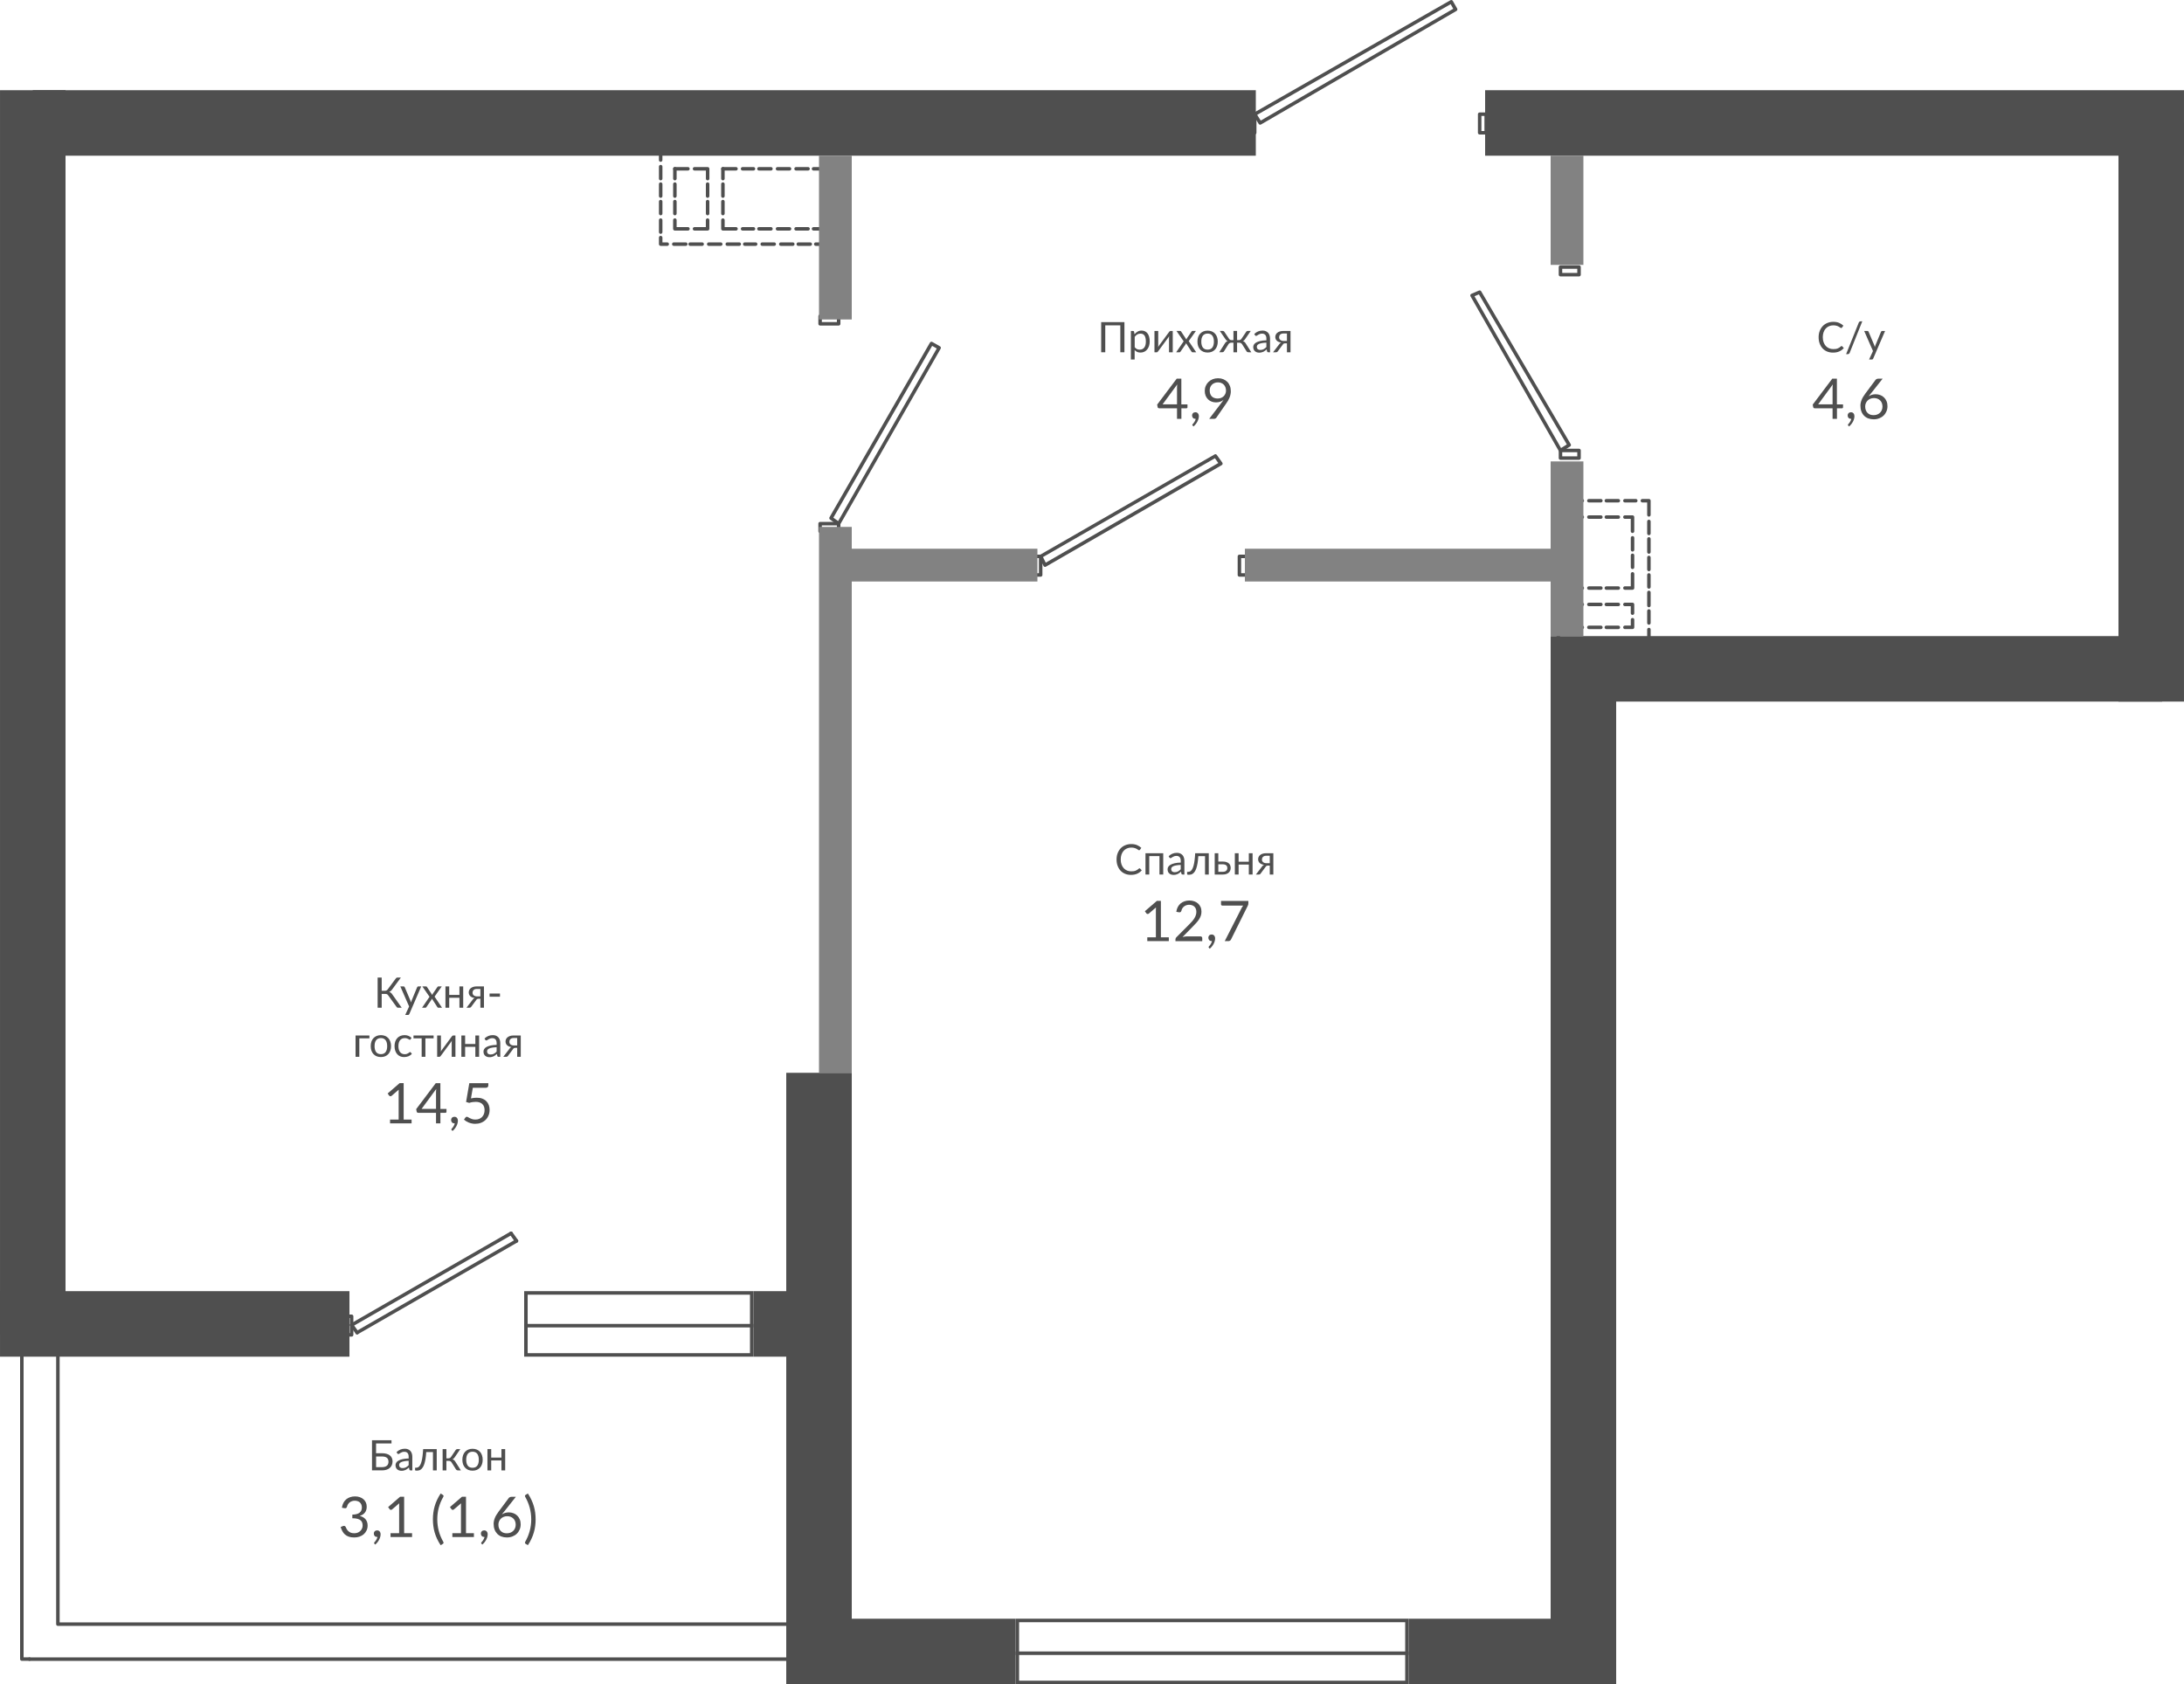 <?xml version="1.0" encoding="UTF-8"?>
<!DOCTYPE svg PUBLIC "-//W3C//DTD SVG 1.1//EN" "http://www.w3.org/Graphics/SVG/1.1/DTD/svg11.dtd">
<!-- Creator: CorelDRAW 2020 (64-Bit) -->
<svg xmlns="http://www.w3.org/2000/svg" xml:space="preserve" width="164.828mm" height="127.132mm" version="1.1" style="shape-rendering:geometricPrecision; text-rendering:geometricPrecision; image-rendering:optimizeQuality; fill-rule:evenodd; clip-rule:evenodd"
viewBox="0 0 812.41 626.62"
 xmlns:xlink="http://www.w3.org/1999/xlink"
 xmlns:xodm="http://www.corel.com/coreldraw/odm/2003">
 <defs>
  <style type="text/css">
   <![CDATA[
    .fil0 {fill:#4F4F4F}
    .fil1 {fill:#4F4F4F;fill-rule:nonzero}
    .fil2 {fill:#828282;fill-rule:nonzero}
   ]]>
  </style>
 </defs>
 <g id="Слой_x0020_1">
  <g id="_2239280096">
   <path id="Vector_x0020_150" class="fil0" d="M540.02 0.02c0.17,0.05 0.31,0.16 0.4,0.31l1.62 2.84c0.18,0.31 0.07,0.71 -0.24,0.89l-72.71 42.25c-0.31,0.18 -0.69,0.08 -0.88,-0.22l-2.03 -3.25c-0.09,-0.15 -0.12,-0.33 -0.08,-0.5 0.04,-0.17 0.15,-0.32 0.31,-0.41l73.12 -41.84c0.15,-0.09 0.33,-0.11 0.5,-0.06zm-72.38 42.7l1.34 2.14 71.61 -41.6 -0.98 -1.71 -71.96 41.18z"/>
   <path id="Vector_x0020_149" class="fil0" d="M463.64 42.49c0,-0.36 0.29,-0.65 0.65,-0.65l2.44 0c0.36,0 0.65,0.29 0.65,0.65l0 6.91c0,0.36 -0.29,0.65 -0.65,0.65l-2.44 0c-0.36,0 -0.65,-0.29 -0.65,-0.65l0 -6.91zm1.3 0.65l0 5.6 1.13 0 0 -5.6 -1.13 0z"/>
   <path id="Vector_x0020_148" class="fil0" d="M549.76 42.49c0,-0.36 0.29,-0.65 0.65,-0.65l2.44 0c0.36,0 0.65,0.29 0.65,0.65l0 6.91c0,0.36 -0.29,0.65 -0.65,0.65l-2.44 0c-0.36,0 -0.65,-0.29 -0.65,-0.65l0 -6.91zm1.3 0.65l0 5.6 1.13 0 0 -5.6 -1.13 0z"/>
   <path id="Vector_x0020_147" class="fil0" d="M451.78 169.07c0.29,-0.17 0.66,-0.09 0.86,0.19l2.03 2.84c0.11,0.15 0.15,0.34 0.11,0.52 -0.04,0.18 -0.15,0.34 -0.31,0.43l-65.4 37.78c-0.16,0.09 -0.34,0.11 -0.51,0.06 -0.17,-0.05 -0.31,-0.17 -0.4,-0.33l-1.62 -3.25c-0.15,-0.31 -0.04,-0.68 0.26,-0.86l64.99 -37.37zm-63.81 38.19l1.04 2.08 64.18 -37.07 -1.27 -1.78 -63.95 36.77z"/>
   <path id="Vector_x0020_146" class="fil0" d="M383.21 207.01c0,-0.36 0.29,-0.65 0.65,-0.65l3.25 0c0.36,0 0.65,0.29 0.65,0.65l0 6.91c0,0.36 -0.29,0.65 -0.65,0.65l-3.25 0c-0.36,0 -0.65,-0.29 -0.65,-0.65l0 -6.91zm1.3 0.65l0 5.6 1.95 0 0 -5.6 -1.95 0z"/>
   <path id="Vector_x0020_145" class="fil0" d="M460.39 207.01c0,-0.36 0.29,-0.65 0.65,-0.65l3.25 0c0.36,0 0.65,0.29 0.65,0.65l0 6.91c0,0.36 -0.29,0.65 -0.65,0.65l-3.25 0c-0.36,0 -0.65,-0.29 -0.65,-0.65l0 -6.91zm1.3 0.65l0 5.6 1.95 0 0 -5.6 -1.95 0z"/>
   <path id="Vector_x0020_144" class="fil0" d="M345.93 127.47c0.18,-0.31 0.58,-0.42 0.89,-0.24l2.84 1.62c0.15,0.09 0.26,0.23 0.31,0.39 0.05,0.17 0.02,0.35 -0.06,0.49l-37.37 65.4c-0.09,0.16 -0.25,0.27 -0.43,0.31 -0.18,0.04 -0.37,0 -0.52,-0.11l-2.84 -2.03c-0.27,-0.2 -0.35,-0.57 -0.19,-0.86l37.37 -64.99zm0.81 1.21l-36.75 63.92 1.78 1.27 36.69 -64.21 -1.71 -0.98z"/>
   <path id="Vector_x0020_143" class="fil0" d="M304.41 194.82c0,-0.36 0.29,-0.65 0.65,-0.65l6.91 0c0.36,0 0.65,0.29 0.65,0.65l0 2.84c0,0.36 -0.29,0.65 -0.65,0.65l-6.91 0c-0.36,0 -0.65,-0.29 -0.65,-0.65l0 -2.84zm1.3 0.65l0 1.54 5.6 0 0 -1.54 -5.6 0z"/>
   <path id="Vector_x0020_142" class="fil0" d="M304.41 117.64c0,-0.36 0.29,-0.65 0.65,-0.65l6.91 0c0.36,0 0.65,0.29 0.65,0.65l0 2.84c0,0.36 -0.29,0.65 -0.65,0.65l-6.91 0c-0.36,0 -0.65,-0.29 -0.65,-0.65l0 -2.84zm1.3 0.65l0 1.54 5.6 0 0 -1.54 -5.6 0z"/>
   <path id="Vector_x0020_141" class="fil0" d="M579.82 99.36c0,-0.36 0.29,-0.65 0.65,-0.65l6.91 0c0.36,0 0.65,0.29 0.65,0.65l0 2.84c0,0.36 -0.29,0.65 -0.65,0.65l-6.91 0c-0.36,0 -0.65,-0.29 -0.65,-0.65l0 -2.84zm1.3 0.65l0 1.54 5.6 0 0 -1.54 -5.6 0z"/>
   <path id="Vector_x0020_140" class="fil0" d="M579.82 167.6c0,-0.36 0.29,-0.65 0.65,-0.65l6.91 0c0.36,0 0.65,0.29 0.65,0.65l0 2.84c0,0.36 -0.29,0.65 -0.65,0.65l-6.91 0c-0.36,0 -0.65,-0.29 -0.65,-0.65l0 -2.84zm1.3 0.65l0 1.54 5.6 0 0 -1.54 -5.6 0z"/>
   <path id="Vector_x0020_139" class="fil0" d="M550.15 108.1c0.3,-0.13 0.65,-0.01 0.82,0.27l33.31 56.87c0.18,0.3 0.08,0.69 -0.22,0.88l-3.25 2.03c-0.15,0.09 -0.33,0.12 -0.5,0.08 -0.17,-0.04 -0.32,-0.15 -0.41,-0.31l-32.9 -57.68c-0.09,-0.16 -0.11,-0.35 -0.05,-0.53 0.06,-0.18 0.19,-0.32 0.36,-0.39l2.84 -1.22zm-1.66 2.13l32.2 56.46 2.14 -1.34 -32.7 -55.83 -1.64 0.7z"/>
   <path id="Vector_x0020_138" class="fil0" d="M190.67 458.53c0.18,0.31 0.07,0.71 -0.24,0.89l-59.31 34.12c-0.31,0.18 -0.71,0.07 -0.89,-0.24 -0.18,-0.31 -0.07,-0.71 0.24,-0.89l59.31 -34.12c0.31,-0.18 0.71,-0.07 0.89,0.24z"/>
   <path id="Vector_x0020_137" class="fil0" d="M192.7 461.37c0.18,0.31 0.07,0.71 -0.24,0.89l-59.31 34.12c-0.31,0.18 -0.71,0.07 -0.89,-0.24 -0.18,-0.31 -0.07,-0.71 0.24,-0.89l59.31 -34.12c0.31,-0.18 0.71,-0.07 0.89,0.24z"/>
   <path id="Vector_x0020_136" class="fil0" d="M189.72 458.32c0.29,-0.21 0.7,-0.14 0.91,0.15l2.03 2.84c0.21,0.29 0.14,0.7 -0.15,0.91 -0.29,0.21 -0.7,0.14 -0.91,-0.15l-2.03 -2.84c-0.21,-0.29 -0.14,-0.7 0.15,-0.91z"/>
   <path id="Vector_x0020_135" class="fil0" d="M130.42 492.45c0.29,-0.21 0.7,-0.14 0.91,0.15l2.03 2.84c0.21,0.29 0.14,0.7 -0.15,0.91 -0.29,0.21 -0.7,0.14 -0.91,-0.15l-2.03 -2.84c-0.21,-0.29 -0.14,-0.7 0.15,-0.91z"/>
   <path id="Vector_x0020_134" class="fil0" d="M127.71 489.73c0,-0.36 0.29,-0.65 0.65,-0.65l2.44 0c0.36,0 0.65,0.29 0.65,0.65l0 6.91c0,0.36 -0.29,0.65 -0.65,0.65l-2.44 0c-0.36,0 -0.65,-0.29 -0.65,-0.65l0 -6.91zm1.3 0.65l0 5.6 1.13 0 0 -5.6 -1.13 0z"/>
   <path id="Vector_x0020_133" class="fil0" d="M268.91 62.15c0.36,0 0.65,0.29 0.65,0.65l0 3.66c0,0.36 -0.29,0.65 -0.65,0.65 -0.36,0 -0.65,-0.29 -0.65,-0.65l0 -3.66c0,-0.36 0.29,-0.65 0.65,-0.65z"/>
   <path id="Vector_x0020_132" class="fil0" d="M268.91 67.84c0.36,0 0.65,0.29 0.65,0.65l0 4.47c0,0.36 -0.29,0.65 -0.65,0.65 -0.36,0 -0.65,-0.29 -0.65,-0.65l0 -4.47c0,-0.36 0.29,-0.65 0.65,-0.65z"/>
   <path id="Vector_x0020_131" class="fil0" d="M268.91 74.34c0.36,0 0.65,0.29 0.65,0.65l0 4.47c0,0.36 -0.29,0.65 -0.65,0.65 -0.36,0 -0.65,-0.29 -0.65,-0.65l0 -4.47c0,-0.36 0.29,-0.65 0.65,-0.65z"/>
   <path id="Vector_x0020_130" class="fil0" d="M268.91 81.24c0.36,0 0.65,0.29 0.65,0.65l0 2.6 4.22 0c0.36,0 0.65,0.29 0.65,0.65 0,0.36 -0.29,0.65 -0.65,0.65l-4.87 0c-0.36,0 -0.65,-0.29 -0.65,-0.65l0 -3.25c0,-0.36 0.29,-0.65 0.65,-0.65z"/>
   <path id="Vector_x0020_129" class="fil0" d="M275.57 85.14c0,-0.36 0.29,-0.65 0.65,-0.65l4.06 0c0.36,0 0.65,0.29 0.65,0.65 0,0.36 -0.29,0.65 -0.65,0.65l-4.06 0c-0.36,0 -0.65,-0.29 -0.65,-0.65z"/>
   <path id="Vector_x0020_128" class="fil0" d="M281.66 85.14c0,-0.36 0.29,-0.65 0.65,-0.65l4.47 0c0.36,0 0.65,0.29 0.65,0.65 0,0.36 -0.29,0.65 -0.65,0.65l-4.47 0c-0.36,0 -0.65,-0.29 -0.65,-0.65z"/>
   <path id="Vector_x0020_127" class="fil0" d="M288.57 85.14c0,-0.36 0.29,-0.65 0.65,-0.65l4.47 0c0.36,0 0.65,0.29 0.65,0.65 0,0.36 -0.29,0.65 -0.65,0.65l-4.47 0c-0.36,0 -0.65,-0.29 -0.65,-0.65z"/>
   <path id="Vector_x0020_126" class="fil0" d="M295.47 85.14c0,-0.36 0.29,-0.65 0.65,-0.65l4.47 0c0.36,0 0.65,0.29 0.65,0.65 0,0.36 -0.29,0.65 -0.65,0.65l-4.47 0c-0.36,0 -0.65,-0.29 -0.65,-0.65z"/>
   <path id="Vector_x0020_125" class="fil0" d="M307.09 81.24c0.36,0 0.65,0.29 0.65,0.65l0 3.25c0,0.36 -0.29,0.65 -0.65,0.65l-4.47 0c-0.36,0 -0.65,-0.29 -0.65,-0.65 0,-0.36 0.29,-0.65 0.65,-0.65l3.82 0 0 -2.6c0,-0.36 0.29,-0.65 0.65,-0.65z"/>
   <path id="Vector_x0020_124" class="fil0" d="M307.09 74.34c0.36,0 0.65,0.29 0.65,0.65l0 4.47c0,0.36 -0.29,0.65 -0.65,0.65 -0.36,0 -0.65,-0.29 -0.65,-0.65l0 -4.47c0,-0.36 0.29,-0.65 0.65,-0.65z"/>
   <path id="Vector_x0020_123" class="fil0" d="M307.09 67.84c0.36,0 0.65,0.29 0.65,0.65l0 4.47c0,0.36 -0.29,0.65 -0.65,0.65 -0.36,0 -0.65,-0.29 -0.65,-0.65l0 -4.47c0,-0.36 0.29,-0.65 0.65,-0.65z"/>
   <path id="Vector_x0020_122" class="fil0" d="M301.97 62.8c0,-0.36 0.29,-0.65 0.65,-0.65l4.47 0c0.36,0 0.65,0.29 0.65,0.65l0 3.66c0,0.36 -0.29,0.65 -0.65,0.65 -0.36,0 -0.65,-0.29 -0.65,-0.65l0 -3 -3.82 0c-0.36,0 -0.65,-0.29 -0.65,-0.65z"/>
   <path id="Vector_x0020_121" class="fil0" d="M295.47 62.8c0,-0.36 0.29,-0.65 0.65,-0.65l4.47 0c0.36,0 0.65,0.29 0.65,0.65 0,0.36 -0.29,0.65 -0.65,0.65l-4.47 0c-0.36,0 -0.65,-0.29 -0.65,-0.65z"/>
   <path id="Vector_x0020_120" class="fil0" d="M288.57 62.8c0,-0.36 0.29,-0.65 0.65,-0.65l4.47 0c0.36,0 0.65,0.29 0.65,0.65 0,0.36 -0.29,0.65 -0.65,0.65l-4.47 0c-0.36,0 -0.65,-0.29 -0.65,-0.65z"/>
   <path id="Vector_x0020_119" class="fil0" d="M281.66 62.8c0,-0.36 0.29,-0.65 0.65,-0.65l4.47 0c0.36,0 0.65,0.29 0.65,0.65 0,0.36 -0.29,0.65 -0.65,0.65l-4.47 0c-0.36,0 -0.65,-0.29 -0.65,-0.65z"/>
   <path id="Vector_x0020_118" class="fil0" d="M275.57 62.8c0,-0.36 0.29,-0.65 0.65,-0.65l4.06 0c0.36,0 0.65,0.29 0.65,0.65 0,0.36 -0.29,0.65 -0.65,0.65l-4.06 0c-0.36,0 -0.65,-0.29 -0.65,-0.65z"/>
   <path id="Vector_x0020_117" class="fil0" d="M268.26 62.8c0,-0.36 0.29,-0.65 0.65,-0.65l4.87 0c0.36,0 0.65,0.29 0.65,0.65 0,0.36 -0.29,0.65 -0.65,0.65l-4.87 0c-0.36,0 -0.65,-0.29 -0.65,-0.65z"/>
   <path id="Vector_x0020_116" class="fil0" d="M251.04 62.15c0.36,0 0.65,0.29 0.65,0.65l0 3.66c0,0.36 -0.29,0.65 -0.65,0.65 -0.36,0 -0.65,-0.29 -0.65,-0.65l0 -3.66c0,-0.36 0.29,-0.65 0.65,-0.65z"/>
   <path id="Vector_x0020_115" class="fil0" d="M251.04 67.84c0.36,0 0.65,0.29 0.65,0.65l0 4.47c0,0.36 -0.29,0.65 -0.65,0.65 -0.36,0 -0.65,-0.29 -0.65,-0.65l0 -4.47c0,-0.36 0.29,-0.65 0.65,-0.65z"/>
   <path id="Vector_x0020_114" class="fil0" d="M251.04 74.34c0.36,0 0.65,0.29 0.65,0.65l0 4.47c0,0.36 -0.29,0.65 -0.65,0.65 -0.36,0 -0.65,-0.29 -0.65,-0.65l0 -4.47c0,-0.36 0.29,-0.65 0.65,-0.65z"/>
   <path id="Vector_x0020_113" class="fil0" d="M251.04 81.24c0.36,0 0.65,0.29 0.65,0.65l0 2.6 4.22 0c0.36,0 0.65,0.29 0.65,0.65 0,0.36 -0.29,0.65 -0.65,0.65l-4.88 0c-0.36,0 -0.65,-0.29 -0.65,-0.65l0 -3.25c0,-0.36 0.29,-0.65 0.65,-0.65z"/>
   <path id="Vector_x0020_112" class="fil0" d="M263.22 81.24c0.36,0 0.65,0.29 0.65,0.65l0 3.25c0,0.36 -0.29,0.65 -0.65,0.65l-4.88 0c-0.36,0 -0.65,-0.29 -0.65,-0.65 0,-0.36 0.29,-0.65 0.65,-0.65l4.22 0 0 -2.6c0,-0.36 0.29,-0.65 0.65,-0.65z"/>
   <path id="Vector_x0020_111" class="fil0" d="M263.22 74.34c0.36,0 0.65,0.29 0.65,0.65l0 4.47c0,0.36 -0.29,0.65 -0.65,0.65 -0.36,0 -0.65,-0.29 -0.65,-0.65l0 -4.47c0,-0.36 0.29,-0.65 0.65,-0.65z"/>
   <path id="Vector_x0020_110" class="fil0" d="M263.22 67.84c0.36,0 0.65,0.29 0.65,0.65l0 4.47c0,0.36 -0.29,0.65 -0.65,0.65 -0.36,0 -0.65,-0.29 -0.65,-0.65l0 -4.47c0,-0.36 0.29,-0.65 0.65,-0.65z"/>
   <path id="Vector_x0020_109" class="fil0" d="M257.7 62.8c0,-0.36 0.29,-0.65 0.65,-0.65l4.88 0c0.36,0 0.65,0.29 0.65,0.65l0 3.66c0,0.36 -0.29,0.65 -0.65,0.65 -0.36,0 -0.65,-0.29 -0.65,-0.65l0 -3 -4.22 0c-0.36,0 -0.65,-0.29 -0.65,-0.65z"/>
   <path id="Vector_x0020_108" class="fil0" d="M250.38 62.8c0,-0.36 0.29,-0.65 0.65,-0.65l4.88 0c0.36,0 0.65,0.29 0.65,0.65 0,0.36 -0.29,0.65 -0.65,0.65l-4.88 0c-0.36,0 -0.65,-0.29 -0.65,-0.65z"/>
   <path id="Vector_x0020_102" class="fil0" d="M312.78 87.74c0.36,0 0.65,0.29 0.65,0.65l0 2.44c0,0.36 -0.29,0.65 -0.65,0.65l-2.44 0c-0.36,0 -0.65,-0.29 -0.65,-0.65 0,-0.36 0.29,-0.65 0.65,-0.65l1.79 0 0 -1.79c0,-0.36 0.29,-0.65 0.65,-0.65z"/>
   <path id="Vector_x0020_101" class="fil0" d="M302.79 90.83c0,-0.36 0.29,-0.65 0.65,-0.65l4.47 0c0.36,0 0.65,0.29 0.65,0.65 0,0.36 -0.29,0.65 -0.65,0.65l-4.47 0c-0.36,0 -0.65,-0.29 -0.65,-0.65z"/>
   <path id="Vector_x0020_100" class="fil0" d="M296.29 90.83c0,-0.36 0.29,-0.65 0.65,-0.65l4.47 0c0.36,0 0.65,0.29 0.65,0.65 0,0.36 -0.29,0.65 -0.65,0.65l-4.47 0c-0.36,0 -0.65,-0.29 -0.65,-0.65z"/>
   <path id="Vector_x0020_99" class="fil0" d="M289.79 90.83c0,-0.36 0.29,-0.65 0.65,-0.65l4.47 0c0.36,0 0.65,0.29 0.65,0.65 0,0.36 -0.29,0.65 -0.65,0.65l-4.47 0c-0.36,0 -0.65,-0.29 -0.65,-0.65z"/>
   <path id="Vector_x0020_98" class="fil0" d="M282.88 90.83c0,-0.36 0.29,-0.65 0.65,-0.65l4.47 0c0.36,0 0.65,0.29 0.65,0.65 0,0.36 -0.29,0.65 -0.65,0.65l-4.47 0c-0.36,0 -0.65,-0.29 -0.65,-0.65z"/>
   <path id="Vector_x0020_97" class="fil0" d="M276.38 90.83c0,-0.36 0.29,-0.65 0.65,-0.65l4.06 0c0.36,0 0.65,0.29 0.65,0.65 0,0.36 -0.29,0.65 -0.65,0.65l-4.06 0c-0.36,0 -0.65,-0.29 -0.65,-0.65z"/>
   <path id="Vector_x0020_96" class="fil0" d="M269.88 90.83c0,-0.36 0.29,-0.65 0.65,-0.65l4.47 0c0.36,0 0.65,0.29 0.65,0.65 0,0.36 -0.29,0.65 -0.65,0.65l-4.47 0c-0.36,0 -0.65,-0.29 -0.65,-0.65z"/>
   <path id="Vector_x0020_95" class="fil0" d="M262.98 90.83c0,-0.36 0.29,-0.65 0.65,-0.65l4.47 0c0.36,0 0.65,0.29 0.65,0.65 0,0.36 -0.29,0.65 -0.65,0.65l-4.47 0c-0.36,0 -0.65,-0.29 -0.65,-0.65z"/>
   <path id="Vector_x0020_94" class="fil0" d="M256.07 90.83c0,-0.36 0.29,-0.65 0.65,-0.65l4.47 0c0.36,0 0.65,0.29 0.65,0.65 0,0.36 -0.29,0.65 -0.65,0.65l-4.47 0c-0.36,0 -0.65,-0.29 -0.65,-0.65z"/>
   <path id="Vector_x0020_93" class="fil0" d="M249.98 90.83c0,-0.36 0.29,-0.65 0.65,-0.65l4.47 0c0.36,0 0.65,0.29 0.65,0.65 0,0.36 -0.29,0.65 -0.65,0.65l-4.47 0c-0.36,0 -0.65,-0.29 -0.65,-0.65z"/>
   <path id="Vector_x0020_92" class="fil0" d="M245.76 87.74c0.36,0 0.65,0.29 0.65,0.65l0 1.79 1.79 0c0.36,0 0.65,0.29 0.65,0.65 0,0.36 -0.29,0.65 -0.65,0.65l-2.44 0c-0.36,0 -0.65,-0.29 -0.65,-0.65l0 -2.44c0,-0.36 0.29,-0.65 0.65,-0.65z"/>
   <path id="Vector_x0020_91" class="fil0" d="M245.76 81.24c0.36,0 0.65,0.29 0.65,0.65l0 4.47c0,0.36 -0.29,0.65 -0.65,0.65 -0.36,0 -0.65,-0.29 -0.65,-0.65l0 -4.47c0,-0.36 0.29,-0.65 0.65,-0.65z"/>
   <path id="Vector_x0020_90" class="fil0" d="M245.76 74.34c0.36,0 0.65,0.29 0.65,0.65l0 4.47c0,0.36 -0.29,0.65 -0.65,0.65 -0.36,0 -0.65,-0.29 -0.65,-0.65l0 -4.47c0,-0.36 0.29,-0.65 0.65,-0.65z"/>
   <path id="Vector_x0020_89" class="fil0" d="M245.76 67.84c0.36,0 0.65,0.29 0.65,0.65l0 4.47c0,0.36 -0.29,0.65 -0.65,0.65 -0.36,0 -0.65,-0.29 -0.65,-0.65l0 -4.47c0,-0.36 0.29,-0.65 0.65,-0.65z"/>
   <path id="Vector_x0020_88" class="fil0" d="M245.76 61.34c0.36,0 0.65,0.29 0.65,0.65l0 4.47c0,0.36 -0.29,0.65 -0.65,0.65 -0.36,0 -0.65,-0.29 -0.65,-0.65l0 -4.47c0,-0.36 0.29,-0.65 0.65,-0.65z"/>
   <path id="Vector_x0020_87" class="fil0" d="M245.1 57.12c0,-0.36 0.29,-0.65 0.65,-0.65l2.44 0c0.36,0 0.65,0.29 0.65,0.65 0,0.36 -0.29,0.65 -0.65,0.65l-1.79 0 0 1.79c0,0.36 -0.29,0.65 -0.65,0.65 -0.36,0 -0.65,-0.29 -0.65,-0.65l0 -2.44z"/>
   <path id="Vector_x0020_86" class="fil0" d="M249.98 57.12c0,-0.36 0.29,-0.65 0.65,-0.65l4.47 0c0.36,0 0.65,0.29 0.65,0.65 0,0.36 -0.29,0.65 -0.65,0.65l-4.47 0c-0.36,0 -0.65,-0.29 -0.65,-0.65z"/>
   <path id="Vector_x0020_85" class="fil0" d="M256.07 57.12c0,-0.36 0.29,-0.65 0.65,-0.65l4.47 0c0.36,0 0.65,0.29 0.65,0.65 0,0.36 -0.29,0.65 -0.65,0.65l-4.47 0c-0.36,0 -0.65,-0.29 -0.65,-0.65z"/>
   <path id="Vector_x0020_84" class="fil0" d="M262.98 57.12c0,-0.36 0.29,-0.65 0.65,-0.65l4.47 0c0.36,0 0.65,0.29 0.65,0.65 0,0.36 -0.29,0.65 -0.65,0.65l-4.47 0c-0.36,0 -0.65,-0.29 -0.65,-0.65z"/>
   <path id="Vector_x0020_83" class="fil0" d="M269.88 57.12c0,-0.36 0.29,-0.65 0.65,-0.65l4.47 0c0.36,0 0.65,0.29 0.65,0.65 0,0.36 -0.29,0.65 -0.65,0.65l-4.47 0c-0.36,0 -0.65,-0.29 -0.65,-0.65z"/>
   <path id="Vector_x0020_82" class="fil0" d="M276.38 57.12c0,-0.36 0.29,-0.65 0.65,-0.65l4.06 0c0.36,0 0.65,0.29 0.65,0.65 0,0.36 -0.29,0.65 -0.65,0.65l-4.06 0c-0.36,0 -0.65,-0.29 -0.65,-0.65z"/>
   <path id="Vector_x0020_81" class="fil0" d="M282.88 57.12c0,-0.36 0.29,-0.65 0.65,-0.65l4.47 0c0.36,0 0.65,0.29 0.65,0.65 0,0.36 -0.29,0.65 -0.65,0.65l-4.47 0c-0.36,0 -0.65,-0.29 -0.65,-0.65z"/>
   <path id="Vector_x0020_80" class="fil0" d="M289.79 57.12c0,-0.36 0.29,-0.65 0.65,-0.65l4.47 0c0.36,0 0.65,0.29 0.65,0.65 0,0.36 -0.29,0.65 -0.65,0.65l-4.47 0c-0.36,0 -0.65,-0.29 -0.65,-0.65z"/>
   <path id="Vector_x0020_79" class="fil0" d="M296.29 57.12c0,-0.36 0.29,-0.65 0.65,-0.65l4.47 0c0.36,0 0.65,0.29 0.65,0.65 0,0.36 -0.29,0.65 -0.65,0.65l-4.47 0c-0.36,0 -0.65,-0.29 -0.65,-0.65z"/>
   <path id="Vector_x0020_78" class="fil0" d="M302.79 57.12c0,-0.36 0.29,-0.65 0.65,-0.65l4.47 0c0.36,0 0.65,0.29 0.65,0.65 0,0.36 -0.29,0.65 -0.65,0.65l-4.47 0c-0.36,0 -0.65,-0.29 -0.65,-0.65z"/>
   <path id="Vector_x0020_77" class="fil0" d="M309.69 57.12c0,-0.36 0.29,-0.65 0.65,-0.65l2.44 0c0.36,0 0.65,0.29 0.65,0.65 0,0.36 -0.29,0.65 -0.65,0.65l-2.44 0c-0.36,0 -0.65,-0.29 -0.65,-0.65z"/>
   <path id="Vector_x0020_76" class="fil0" d="M584.69 218.79c0,-0.36 0.29,-0.65 0.65,-0.65l3.25 0c0.36,0 0.65,0.29 0.65,0.65 0,0.36 -0.29,0.65 -0.65,0.65l-3.25 0c-0.36,0 -0.65,-0.29 -0.65,-0.65z"/>
   <path id="Vector_x0020_75" class="fil0" d="M590.38 218.79c0,-0.36 0.29,-0.65 0.65,-0.65l4.47 0c0.36,0 0.65,0.29 0.65,0.65 0,0.36 -0.29,0.65 -0.65,0.65l-4.47 0c-0.36,0 -0.65,-0.29 -0.65,-0.65z"/>
   <path id="Vector_x0020_74" class="fil0" d="M596.88 218.79c0,-0.36 0.29,-0.65 0.65,-0.65l4.47 0c0.36,0 0.65,0.29 0.65,0.65 0,0.36 -0.29,0.65 -0.65,0.65l-4.47 0c-0.36,0 -0.65,-0.29 -0.65,-0.65z"/>
   <path id="Vector_x0020_73" class="fil0" d="M607.28 212.85c0.36,0 0.65,0.29 0.65,0.65l0 5.28c0,0.36 -0.29,0.65 -0.65,0.65l-2.84 0c-0.36,0 -0.65,-0.29 -0.65,-0.65 0,-0.36 0.29,-0.65 0.65,-0.65l2.19 0 0 -4.63c0,-0.36 0.29,-0.65 0.65,-0.65z"/>
   <path id="Vector_x0020_72" class="fil0" d="M607.28 205.95c0.36,0 0.65,0.29 0.65,0.65l0 4.47c0,0.36 -0.29,0.65 -0.65,0.65 -0.36,0 -0.65,-0.29 -0.65,-0.65l0 -4.47c0,-0.36 0.29,-0.65 0.65,-0.65z"/>
   <path id="Vector_x0020_71" class="fil0" d="M607.28 199.45c0.36,0 0.65,0.29 0.65,0.65l0 4.47c0,0.36 -0.29,0.65 -0.65,0.65 -0.36,0 -0.65,-0.29 -0.65,-0.65l0 -4.47c0,-0.36 0.29,-0.65 0.65,-0.65z"/>
   <path id="Vector_x0020_70" class="fil0" d="M603.78 192.38c0,-0.36 0.29,-0.65 0.65,-0.65l2.84 0c0.36,0 0.65,0.29 0.65,0.65l0 5.28c0,0.36 -0.29,0.65 -0.65,0.65 -0.36,0 -0.65,-0.29 -0.65,-0.65l0 -4.63 -2.19 0c-0.36,0 -0.65,-0.29 -0.65,-0.65z"/>
   <path id="Vector_x0020_69" class="fil0" d="M596.88 192.38c0,-0.36 0.29,-0.65 0.65,-0.65l4.47 0c0.36,0 0.65,0.29 0.65,0.65 0,0.36 -0.29,0.65 -0.65,0.65l-4.47 0c-0.36,0 -0.65,-0.29 -0.65,-0.65z"/>
   <path id="Vector_x0020_68" class="fil0" d="M590.38 192.38c0,-0.36 0.29,-0.65 0.65,-0.65l4.47 0c0.36,0 0.65,0.29 0.65,0.65 0,0.36 -0.29,0.65 -0.65,0.65l-4.47 0c-0.36,0 -0.65,-0.29 -0.65,-0.65z"/>
   <path id="Vector_x0020_67" class="fil0" d="M584.69 192.38c0,-0.36 0.29,-0.65 0.65,-0.65l3.25 0c0.36,0 0.65,0.29 0.65,0.65 0,0.36 -0.29,0.65 -0.65,0.65l-2.6 0 0 4.63c0,0.36 -0.29,0.65 -0.65,0.65 -0.36,0 -0.65,-0.29 -0.65,-0.65l0 -5.28z"/>
   <path id="Vector_x0020_66" class="fil0" d="M585.35 199.45c0.36,0 0.65,0.29 0.65,0.65l0 4.47c0,0.36 -0.29,0.65 -0.65,0.65 -0.36,0 -0.65,-0.29 -0.65,-0.65l0 -4.47c0,-0.36 0.29,-0.65 0.65,-0.65z"/>
   <path id="Vector_x0020_65" class="fil0" d="M585.35 205.95c0.36,0 0.65,0.29 0.65,0.65l0 4.47c0,0.36 -0.29,0.65 -0.65,0.65 -0.36,0 -0.65,-0.29 -0.65,-0.65l0 -4.47c0,-0.36 0.29,-0.65 0.65,-0.65z"/>
   <path id="Vector_x0020_64" class="fil0" d="M585.35 212.85c0.36,0 0.65,0.29 0.65,0.65l0 5.28c0,0.36 -0.29,0.65 -0.65,0.65 -0.36,0 -0.65,-0.29 -0.65,-0.65l0 -5.28c0,-0.36 0.29,-0.65 0.65,-0.65z"/>
   <path id="Vector_x0020_63" class="fil0" d="M584.69 233.41c0,-0.36 0.29,-0.65 0.65,-0.65l3.25 0c0.36,0 0.65,0.29 0.65,0.65 0,0.36 -0.29,0.65 -0.65,0.65l-3.25 0c-0.36,0 -0.65,-0.29 -0.65,-0.65z"/>
   <path id="Vector_x0020_62" class="fil0" d="M590.38 233.41c0,-0.36 0.29,-0.65 0.65,-0.65l4.47 0c0.36,0 0.65,0.29 0.65,0.65 0,0.36 -0.29,0.65 -0.65,0.65l-4.47 0c-0.36,0 -0.65,-0.29 -0.65,-0.65z"/>
   <path id="Vector_x0020_61" class="fil0" d="M596.88 233.41c0,-0.36 0.29,-0.65 0.65,-0.65l4.47 0c0.36,0 0.65,0.29 0.65,0.65 0,0.36 -0.29,0.65 -0.65,0.65l-4.47 0c-0.36,0 -0.65,-0.29 -0.65,-0.65z"/>
   <path id="Vector_x0020_60" class="fil0" d="M607.28 229.91c0.36,0 0.65,0.29 0.65,0.65l0 2.84c0,0.36 -0.29,0.65 -0.65,0.65l-2.84 0c-0.36,0 -0.65,-0.29 -0.65,-0.65 0,-0.36 0.29,-0.65 0.65,-0.65l2.19 0 0 -2.19c0,-0.36 0.29,-0.65 0.65,-0.65z"/>
   <path id="Vector_x0020_59" class="fil0" d="M603.78 224.88c0,-0.36 0.29,-0.65 0.65,-0.65l2.84 0c0.36,0 0.65,0.29 0.65,0.65l0 3.25c0,0.36 -0.29,0.65 -0.65,0.65 -0.36,0 -0.65,-0.29 -0.65,-0.65l0 -2.6 -2.19 0c-0.36,0 -0.65,-0.29 -0.65,-0.65z"/>
   <path id="Vector_x0020_58" class="fil0" d="M596.88 224.88c0,-0.36 0.29,-0.65 0.65,-0.65l4.47 0c0.36,0 0.65,0.29 0.65,0.65 0,0.36 -0.29,0.65 -0.65,0.65l-4.47 0c-0.36,0 -0.65,-0.29 -0.65,-0.65z"/>
   <path id="Vector_x0020_57" class="fil0" d="M590.38 224.88c0,-0.36 0.29,-0.65 0.65,-0.65l4.47 0c0.36,0 0.65,0.29 0.65,0.65 0,0.36 -0.29,0.65 -0.65,0.65l-4.47 0c-0.36,0 -0.65,-0.29 -0.65,-0.65z"/>
   <path id="Vector_x0020_56" class="fil0" d="M584.69 224.88c0,-0.36 0.29,-0.65 0.65,-0.65l3.25 0c0.36,0 0.65,0.29 0.65,0.65 0,0.36 -0.29,0.65 -0.65,0.65l-2.6 0 0 2.6c0,0.36 -0.29,0.65 -0.65,0.65 -0.36,0 -0.65,-0.29 -0.65,-0.65l0 -3.25z"/>
   <path id="Vector_x0020_55" class="fil0" d="M585.35 229.91c0.36,0 0.65,0.29 0.65,0.65l0 2.84c0,0.36 -0.29,0.65 -0.65,0.65 -0.36,0 -0.65,-0.29 -0.65,-0.65l0 -2.84c0,-0.36 0.29,-0.65 0.65,-0.65z"/>
   <path id="Vector_x0020_54" class="fil0" d="M579.01 239.5c0,-0.36 0.29,-0.65 0.65,-0.65l2.03 0c0.36,0 0.65,0.29 0.65,0.65 0,0.36 -0.29,0.65 -0.65,0.65l-2.03 0c-0.36,0 -0.65,-0.29 -0.65,-0.65z"/>
   <path id="Vector_x0020_53" class="fil0" d="M583.47 239.5c0,-0.36 0.29,-0.65 0.65,-0.65l4.47 0c0.36,0 0.65,0.29 0.65,0.65 0,0.36 -0.29,0.65 -0.65,0.65l-4.47 0c-0.36,0 -0.65,-0.29 -0.65,-0.65z"/>
   <path id="Vector_x0020_52" class="fil0" d="M590.38 239.5c0,-0.36 0.29,-0.65 0.65,-0.65l4.47 0c0.36,0 0.65,0.29 0.65,0.65 0,0.36 -0.29,0.65 -0.65,0.65l-4.47 0c-0.36,0 -0.65,-0.29 -0.65,-0.65z"/>
   <path id="Vector_x0020_51" class="fil0" d="M596.88 239.5c0,-0.36 0.29,-0.65 0.65,-0.65l4.47 0c0.36,0 0.65,0.29 0.65,0.65 0,0.36 -0.29,0.65 -0.65,0.65l-4.47 0c-0.36,0 -0.65,-0.29 -0.65,-0.65z"/>
   <path id="Vector_x0020_50" class="fil0" d="M603.78 239.5c0,-0.36 0.29,-0.65 0.65,-0.65l4.06 0c0.36,0 0.65,0.29 0.65,0.65 0,0.36 -0.29,0.65 -0.65,0.65l-4.06 0c-0.36,0 -0.65,-0.29 -0.65,-0.65z"/>
   <path id="Vector_x0020_49" class="fil0" d="M613.37 233.57c0.36,0 0.65,0.29 0.65,0.65l0 5.28c0,0.36 -0.29,0.65 -0.65,0.65l-2.44 0c-0.36,0 -0.65,-0.29 -0.65,-0.65 0,-0.36 0.29,-0.65 0.65,-0.65l1.79 0 0 -4.63c0,-0.36 0.29,-0.65 0.65,-0.65z"/>
   <path id="Vector_x0020_48" class="fil0" d="M613.37 226.66c0.36,0 0.65,0.29 0.65,0.65l0 4.47c0,0.36 -0.29,0.65 -0.65,0.65 -0.36,0 -0.65,-0.29 -0.65,-0.65l0 -4.47c0,-0.36 0.29,-0.65 0.65,-0.65z"/>
   <path id="Vector_x0020_47" class="fil0" d="M613.37 219.76c0.36,0 0.65,0.29 0.65,0.65l0 4.88c0,0.36 -0.29,0.65 -0.65,0.65 -0.36,0 -0.65,-0.29 -0.65,-0.65l0 -4.88c0,-0.36 0.29,-0.65 0.65,-0.65z"/>
   <path id="Vector_x0020_46" class="fil0" d="M613.37 213.26c0.36,0 0.65,0.29 0.65,0.65l0 4.47c0,0.36 -0.29,0.65 -0.65,0.65 -0.36,0 -0.65,-0.29 -0.65,-0.65l0 -4.47c0,-0.36 0.29,-0.65 0.65,-0.65z"/>
   <path id="Vector_x0020_45" class="fil0" d="M613.37 206.76c0.36,0 0.65,0.29 0.65,0.65l0 4.47c0,0.36 -0.29,0.65 -0.65,0.65 -0.36,0 -0.65,-0.29 -0.65,-0.65l0 -4.47c0,-0.36 0.29,-0.65 0.65,-0.65z"/>
   <path id="Vector_x0020_44" class="fil0" d="M613.37 199.85c0.36,0 0.65,0.29 0.65,0.65l0 4.88c0,0.36 -0.29,0.65 -0.65,0.65 -0.36,0 -0.65,-0.29 -0.65,-0.65l0 -4.88c0,-0.36 0.29,-0.65 0.65,-0.65z"/>
   <path id="Vector_x0020_43" class="fil0" d="M613.37 193.36c0.36,0 0.65,0.29 0.65,0.65l0 4.47c0,0.36 -0.29,0.65 -0.65,0.65 -0.36,0 -0.65,-0.29 -0.65,-0.65l0 -4.47c0,-0.36 0.29,-0.65 0.65,-0.65z"/>
   <path id="Vector_x0020_42" class="fil0" d="M610.28 186.29c0,-0.36 0.29,-0.65 0.65,-0.65l2.44 0c0.36,0 0.65,0.29 0.65,0.65l0 5.28c0,0.36 -0.29,0.65 -0.65,0.65 -0.36,0 -0.65,-0.29 -0.65,-0.65l0 -4.63 -1.79 0c-0.36,0 -0.65,-0.29 -0.65,-0.65z"/>
   <path id="Vector_x0020_41" class="fil0" d="M603.78 186.29c0,-0.36 0.29,-0.65 0.65,-0.65l4.06 0c0.36,0 0.65,0.29 0.65,0.65 0,0.36 -0.29,0.65 -0.65,0.65l-4.06 0c-0.36,0 -0.65,-0.29 -0.65,-0.65z"/>
   <path id="Vector_x0020_40" class="fil0" d="M596.88 186.29c0,-0.36 0.29,-0.65 0.65,-0.65l4.47 0c0.36,0 0.65,0.29 0.65,0.65 0,0.36 -0.29,0.65 -0.65,0.65l-4.47 0c-0.36,0 -0.65,-0.29 -0.65,-0.65z"/>
   <path id="Vector_x0020_39" class="fil0" d="M590.38 186.29c0,-0.36 0.29,-0.65 0.65,-0.65l4.47 0c0.36,0 0.65,0.29 0.65,0.65 0,0.36 -0.29,0.65 -0.65,0.65l-4.47 0c-0.36,0 -0.65,-0.29 -0.65,-0.65z"/>
   <path id="Vector_x0020_38" class="fil0" d="M583.47 186.29c0,-0.36 0.29,-0.65 0.65,-0.65l4.47 0c0.36,0 0.65,0.29 0.65,0.65 0,0.36 -0.29,0.65 -0.65,0.65l-4.47 0c-0.36,0 -0.65,-0.29 -0.65,-0.65z"/>
   <path id="Vector_x0020_37" class="fil0" d="M579.01 186.29c0,-0.36 0.29,-0.65 0.65,-0.65l2.03 0c0.36,0 0.65,0.29 0.65,0.65 0,0.36 -0.29,0.65 -0.65,0.65l-1.38 0 0 4.63c0,0.36 -0.29,0.65 -0.65,0.65 -0.36,0 -0.65,-0.29 -0.65,-0.65l0 -5.28z"/>
   <path id="Vector_x0020_36" class="fil0" d="M579.66 193.36c0.36,0 0.65,0.29 0.65,0.65l0 4.47c0,0.36 -0.29,0.65 -0.65,0.65 -0.36,0 -0.65,-0.29 -0.65,-0.65l0 -4.47c0,-0.36 0.29,-0.65 0.65,-0.65z"/>
   <path id="Vector_x0020_35" class="fil0" d="M579.66 199.85c0.36,0 0.65,0.29 0.65,0.65l0 4.88c0,0.36 -0.29,0.65 -0.65,0.65 -0.36,0 -0.65,-0.29 -0.65,-0.65l0 -4.88c0,-0.36 0.29,-0.65 0.65,-0.65z"/>
   <path id="Vector_x0020_34" class="fil0" d="M579.66 206.76c0.36,0 0.65,0.29 0.65,0.65l0 4.47c0,0.36 -0.29,0.65 -0.65,0.65 -0.36,0 -0.65,-0.29 -0.65,-0.65l0 -4.47c0,-0.36 0.29,-0.65 0.65,-0.65z"/>
   <path id="Vector_x0020_33" class="fil0" d="M579.66 213.26c0.36,0 0.65,0.29 0.65,0.65l0 4.47c0,0.36 -0.29,0.65 -0.65,0.65 -0.36,0 -0.65,-0.29 -0.65,-0.65l0 -4.47c0,-0.36 0.29,-0.65 0.65,-0.65z"/>
   <path id="Vector_x0020_32" class="fil0" d="M579.66 219.76c0.36,0 0.65,0.29 0.65,0.65l0 4.88c0,0.36 -0.29,0.65 -0.65,0.65 -0.36,0 -0.65,-0.29 -0.65,-0.65l0 -4.88c0,-0.36 0.29,-0.65 0.65,-0.65z"/>
   <path id="Vector_x0020_31" class="fil0" d="M579.66 226.66c0.36,0 0.65,0.29 0.65,0.65l0 4.47c0,0.36 -0.29,0.65 -0.65,0.65 -0.36,0 -0.65,-0.29 -0.65,-0.65l0 -4.47c0,-0.36 0.29,-0.65 0.65,-0.65z"/>
   <path id="Vector_x0020_30" class="fil0" d="M579.66 233.57c0.36,0 0.65,0.29 0.65,0.65l0 5.28c0,0.36 -0.29,0.65 -0.65,0.65 -0.36,0 -0.65,-0.29 -0.65,-0.65l0 -5.28c0,-0.36 0.29,-0.65 0.65,-0.65z"/>
   <path id="Vector_x0020_29" class="fil0" d="M21.53 504.1c0.36,0 0.65,0.29 0.65,0.65l0 98.87 270.29 0c0.36,0 0.65,0.29 0.65,0.65 0,0.36 -0.29,0.65 -0.65,0.65l-270.94 0c-0.36,0 -0.65,-0.29 -0.65,-0.65l0 -99.52c0,-0.36 0.29,-0.65 0.65,-0.65z"/>
   <path id="Vector_x0020_28" class="fil0" d="M10.32 617.28c0,-0.36 0.29,-0.65 0.65,-0.65l281.5 0c0.36,0 0.65,0.29 0.65,0.65 0,0.36 -0.29,0.65 -0.65,0.65l-281.5 0c-0.36,0 -0.65,-0.29 -0.65,-0.65z"/>
   <path id="Vector_x0020_27" class="fil0" d="M8.12 504.1c0.36,0 0.65,0.29 0.65,0.65l0 111.87 2.19 0c0.36,0 0.65,0.29 0.65,0.65 0,0.36 -0.29,0.65 -0.65,0.65l-2.84 0c-0.36,0 -0.65,-0.29 -0.65,-0.65l0 -112.52c0,-0.36 0.29,-0.65 0.65,-0.65z"/>
   <path id="Vector_x0020_26" class="fil0" d="M379.08 625.31l143.63 0 0 -21.76 -143.63 0 0 21.76zm144.93 1.3l0 -24.37 -146.23 0 0 24.37 146.23 0z"/>
   <polygon id="Vector_x0020_25" class="fil0" points="377.77,614.43 524.01,614.43 524.01,615.74 377.77,615.74 "/>
   <path id="Vector_x0020_24" class="fil0" d="M196.28 503.45l82.7 0 0 -21.76 -82.7 0 0 21.76zm84 1.3l0 -24.37 -85.3 0 0 24.37 85.3 0z"/>
   <polygon id="Vector_x0020_23" class="fil0" points="194.98,492.57 280.28,492.57 280.28,493.87 194.98,493.87 "/>
   <polygon id="Vector_x0020_22" class="fil1" points="-0,33.56 24.37,33.56 24.37,496.63 -0,496.63 "/>
   <polygon id="Vector_x0020_21" class="fil1" points="467.14,33.56 467.14,57.93 12.19,57.93 12.19,33.56 "/>
   <polygon id="Vector_x0020_20" class="fil1" points="812.41,33.56 812.41,57.93 552.44,57.93 552.44,33.56 "/>
   <polygon id="Vector_x0020_19" class="fil1" points="316.84,618.49 292.47,618.49 292.47,399.14 316.84,399.14 "/>
   <polygon id="Vector_x0020_18" class="fil1" points="601.19,618.49 576.81,618.49 576.81,248.85 601.19,248.85 "/>
   <polygon id="Vector_x0020_17" class="fil1" points="812.41,261.03 788.04,261.03 788.04,45.74 812.41,45.74 "/>
   <polygon id="Vector_x0020_16" class="fil1" points="-0,504.76 -0,480.38 129.99,480.38 129.99,504.76 "/>
   <polygon id="Vector_x0020_15" class="fil1" points="280.28,504.76 280.28,480.38 308.72,480.38 308.72,504.76 "/>
   <polygon id="Vector_x0020_14" class="fil1" points="292.47,626.62 292.47,602.25 377.77,602.25 377.77,626.62 "/>
   <polygon id="Vector_x0020_13" class="fil1" points="524.01,626.62 524.01,602.25 601.19,602.25 601.19,626.62 "/>
   <polygon id="Vector_x0020_12" class="fil1" points="576.81,261.03 576.81,236.66 804.29,236.66 804.29,261.03 "/>
   <polygon id="Vector_x0020_11" class="fil2" points="304.65,57.93 316.84,57.93 316.84,118.86 304.65,118.86 "/>
   <polygon id="Vector_x0020_10" class="fil2" points="576.81,171.67 589,171.67 589,236.66 576.81,236.66 "/>
   <polygon id="Vector_x0020_09" class="fil2" points="576.81,57.93 589,57.93 589,98.55 576.81,98.55 "/>
   <polygon id="Vector_x0020_08" class="fil2" points="385.9,204.16 385.9,216.35 308.72,216.35 308.72,204.16 "/>
   <polygon id="Vector_x0020_07" class="fil2" points="584.94,204.16 584.94,216.35 463.08,216.35 463.08,204.16 "/>
   <polygon id="Vector_x0020_06" class="fil2" points="304.65,196.04 316.84,196.04 316.84,399.14 304.65,399.14 "/>
   <path class="fil1" d="M149.43 374.93l-1.36 0c-0.15,0 -0.28,-0.04 -0.39,-0.12 -0.1,-0.08 -0.2,-0.2 -0.3,-0.36l-2.97 -4.11c-0.14,-0.2 -0.28,-0.34 -0.44,-0.42 -0.16,-0.08 -0.37,-0.13 -0.64,-0.13l-1.35 0 0 5.13 -1.51 0 0 -11.21 1.51 0 0 4.91 1.17 0c0.23,0 0.43,-0.04 0.59,-0.11 0.17,-0.07 0.33,-0.22 0.49,-0.43l2.93 -3.94c0.08,-0.13 0.17,-0.23 0.28,-0.31 0.11,-0.08 0.25,-0.13 0.4,-0.13l1.28 0 -3.39 4.61c-0.26,0.36 -0.58,0.61 -0.99,0.74 0.28,0.07 0.51,0.19 0.7,0.35 0.19,0.16 0.38,0.38 0.55,0.66l3.43 4.85z"/>
   <path class="fil1" d="M156.68 367l-4.42 10.27c-0.05,0.1 -0.11,0.19 -0.18,0.25 -0.07,0.06 -0.17,0.09 -0.32,0.09l-1.03 0 1.45 -3.15 -3.27 -7.46 1.21 0c0.12,0 0.21,0.03 0.28,0.09 0.07,0.06 0.12,0.12 0.15,0.2l2.12 4.99c0.08,0.22 0.15,0.45 0.21,0.69 0.07,-0.24 0.15,-0.48 0.23,-0.7l2.06 -4.98c0.03,-0.08 0.08,-0.15 0.16,-0.2 0.08,-0.06 0.16,-0.09 0.26,-0.09l1.1 0z"/>
   <path class="fil1" d="M164.42 374.93l-1.34 0c-0.11,0 -0.21,-0.03 -0.27,-0.09 -0.06,-0.06 -0.11,-0.13 -0.16,-0.2l-2 -3.11c-0.02,0.07 -0.04,0.15 -0.07,0.22 -0.02,0.07 -0.05,0.13 -0.09,0.19l-1.85 2.7c-0.05,0.07 -0.11,0.14 -0.17,0.2 -0.06,0.06 -0.14,0.09 -0.24,0.09l-1.24 0 2.78 -4.07 -2.67 -3.86 1.34 0c0.11,0 0.2,0.02 0.25,0.05 0.05,0.04 0.1,0.09 0.14,0.16l1.95 2.97c0.04,-0.15 0.11,-0.3 0.2,-0.44l1.71 -2.5c0.05,-0.07 0.1,-0.13 0.15,-0.17 0.06,-0.05 0.13,-0.07 0.2,-0.07l1.28 0 -2.67 3.79 2.78 4.14z"/>
   <polygon class="fil1" points="172.3,367 172.3,374.93 170.9,374.93 170.9,371.22 167.1,371.22 167.1,374.93 165.7,374.93 165.7,367 167.1,367 167.1,370.16 170.9,370.16 170.9,367 "/>
   <path class="fil1" d="M178.69 370.7l0 -2.76 -1.33 0c-0.3,0 -0.55,0.04 -0.75,0.13 -0.2,0.08 -0.37,0.19 -0.49,0.33 -0.12,0.13 -0.21,0.28 -0.26,0.45 -0.05,0.16 -0.08,0.32 -0.08,0.49 0,0.43 0.16,0.76 0.47,1.01 0.31,0.24 0.74,0.36 1.28,0.36l1.16 0zm1.33 -3.7l0 7.93 -1.33 0 0 -3.34 -0.61 0c-0.15,0 -0.27,0.01 -0.37,0.04 -0.09,0.02 -0.18,0.05 -0.25,0.09 -0.07,0.04 -0.13,0.1 -0.18,0.16 -0.05,0.06 -0.11,0.14 -0.16,0.22l-1.74 2.34c-0.09,0.17 -0.2,0.29 -0.33,0.37 -0.13,0.08 -0.31,0.12 -0.56,0.12l-0.97 0 2.3 -2.99c0.19,-0.31 0.44,-0.52 0.74,-0.63 -0.4,-0.05 -0.74,-0.15 -1.02,-0.28 -0.28,-0.14 -0.5,-0.29 -0.68,-0.48 -0.17,-0.19 -0.3,-0.39 -0.38,-0.62 -0.08,-0.22 -0.12,-0.45 -0.12,-0.68 0,-0.27 0.05,-0.54 0.16,-0.81 0.11,-0.27 0.28,-0.51 0.52,-0.72 0.24,-0.21 0.54,-0.39 0.91,-0.52 0.38,-0.14 0.83,-0.2 1.36,-0.2l2.7 0z"/>
   <polygon class="fil1" points="182.11,369.65 185.98,369.65 185.98,370.83 182.11,370.83 "/>
   <polygon class="fil1" points="137.41,386.32 133.66,386.32 133.66,393.19 132.26,393.19 132.26,385.26 137.41,385.26 "/>
   <path class="fil1" d="M141.69 385.13c0.58,0 1.1,0.1 1.56,0.29 0.46,0.19 0.86,0.47 1.19,0.82 0.33,0.35 0.58,0.79 0.75,1.29 0.18,0.5 0.27,1.06 0.27,1.68 0,0.63 -0.09,1.19 -0.27,1.69 -0.17,0.5 -0.42,0.93 -0.75,1.28 -0.33,0.35 -0.73,0.63 -1.19,0.82 -0.46,0.19 -0.99,0.28 -1.56,0.28 -0.58,0 -1.11,-0.09 -1.58,-0.28 -0.46,-0.19 -0.86,-0.47 -1.19,-0.82 -0.33,-0.35 -0.58,-0.78 -0.76,-1.28 -0.17,-0.5 -0.26,-1.06 -0.26,-1.69 0,-0.62 0.09,-1.18 0.26,-1.68 0.18,-0.51 0.43,-0.94 0.76,-1.29 0.33,-0.35 0.73,-0.63 1.19,-0.82 0.47,-0.19 1,-0.29 1.58,-0.29zm0 7.07c0.78,0 1.37,-0.26 1.75,-0.78 0.39,-0.53 0.58,-1.26 0.58,-2.2 0,-0.94 -0.19,-1.68 -0.58,-2.21 -0.39,-0.53 -0.97,-0.79 -1.75,-0.79 -0.4,0 -0.74,0.07 -1.04,0.2 -0.29,0.14 -0.54,0.33 -0.74,0.59 -0.19,0.26 -0.34,0.57 -0.44,0.95 -0.09,0.37 -0.14,0.79 -0.14,1.26 0,0.94 0.19,1.67 0.58,2.2 0.39,0.52 0.98,0.78 1.78,0.78z"/>
   <path class="fil1" d="M152.74 386.67c-0.04,0.06 -0.08,0.1 -0.13,0.13 -0.04,0.03 -0.1,0.05 -0.17,0.05 -0.08,0 -0.16,-0.03 -0.26,-0.09 -0.09,-0.07 -0.21,-0.14 -0.35,-0.22 -0.14,-0.08 -0.31,-0.15 -0.51,-0.21 -0.2,-0.07 -0.44,-0.1 -0.74,-0.1 -0.39,0 -0.74,0.07 -1.03,0.21 -0.3,0.14 -0.55,0.33 -0.75,0.59 -0.2,0.26 -0.35,0.58 -0.45,0.95 -0.1,0.37 -0.15,0.79 -0.15,1.24 0,0.48 0.05,0.91 0.16,1.28 0.11,0.37 0.26,0.68 0.46,0.94 0.2,0.25 0.45,0.44 0.73,0.58 0.29,0.13 0.61,0.2 0.96,0.2 0.34,0 0.62,-0.04 0.84,-0.12 0.22,-0.08 0.4,-0.17 0.54,-0.27 0.15,-0.1 0.27,-0.19 0.36,-0.27 0.1,-0.08 0.2,-0.13 0.29,-0.13 0.11,0 0.2,0.04 0.27,0.13l0.39 0.51c-0.17,0.21 -0.37,0.4 -0.59,0.55 -0.22,0.15 -0.46,0.28 -0.71,0.38 -0.25,0.1 -0.51,0.17 -0.79,0.22 -0.28,0.05 -0.56,0.07 -0.85,0.07 -0.5,0 -0.96,-0.09 -1.39,-0.27 -0.42,-0.18 -0.79,-0.45 -1.1,-0.79 -0.31,-0.35 -0.56,-0.78 -0.74,-1.28 -0.18,-0.51 -0.27,-1.08 -0.27,-1.73 0,-0.59 0.08,-1.13 0.24,-1.64 0.17,-0.5 0.41,-0.93 0.72,-1.29 0.32,-0.37 0.71,-0.65 1.17,-0.85 0.46,-0.2 1,-0.31 1.6,-0.31 0.56,0 1.05,0.09 1.47,0.27 0.43,0.18 0.81,0.43 1.13,0.76l-0.37 0.5z"/>
   <polygon class="fil1" points="161.29,386.32 158.24,386.32 158.24,393.19 156.85,393.19 156.85,386.32 153.81,386.32 153.81,385.26 161.29,385.26 "/>
   <path class="fil1" d="M169.41 385.26l0 7.93 -1.39 0 0 -5.38c0,-0.1 0,-0.22 0.02,-0.34 0.01,-0.12 0.02,-0.24 0.04,-0.36 -0.05,0.1 -0.09,0.2 -0.14,0.29 -0.05,0.09 -0.1,0.17 -0.15,0.24l-3.83 5.2c-0.06,0.08 -0.13,0.16 -0.22,0.24 -0.08,0.07 -0.18,0.11 -0.28,0.11l-0.85 0 0 -7.93 1.4 0 0 5.38c0,0.1 -0.01,0.21 -0.02,0.33 -0.01,0.11 -0.02,0.23 -0.04,0.35 0.05,-0.1 0.09,-0.19 0.14,-0.27 0.05,-0.09 0.09,-0.17 0.14,-0.24l3.83 -5.2c0.06,-0.08 0.13,-0.16 0.22,-0.23 0.09,-0.08 0.18,-0.12 0.29,-0.12l0.84 0z"/>
   <polygon class="fil1" points="178.22,385.26 178.22,393.19 176.82,393.19 176.82,389.48 173.02,389.48 173.02,393.19 171.62,393.19 171.62,385.26 173.02,385.26 173.02,388.42 176.82,388.42 176.82,385.26 "/>
   <path class="fil1" d="M184.73 389.62c-0.64,0.02 -1.19,0.07 -1.64,0.16 -0.45,0.08 -0.82,0.18 -1.1,0.31 -0.28,0.13 -0.49,0.28 -0.62,0.46 -0.13,0.18 -0.19,0.38 -0.19,0.59 0,0.21 0.03,0.39 0.1,0.54 0.07,0.15 0.16,0.28 0.27,0.38 0.12,0.09 0.26,0.16 0.41,0.21 0.16,0.04 0.33,0.06 0.52,0.06 0.24,0 0.47,-0.02 0.67,-0.07 0.2,-0.05 0.39,-0.13 0.57,-0.22 0.18,-0.09 0.35,-0.21 0.52,-0.34 0.17,-0.13 0.33,-0.28 0.49,-0.45l0 -1.64zm-4.5 -3.24c0.44,-0.42 0.91,-0.74 1.42,-0.95 0.51,-0.21 1.07,-0.31 1.68,-0.31 0.44,0 0.84,0.07 1.18,0.22 0.34,0.15 0.63,0.35 0.87,0.61 0.23,0.26 0.41,0.58 0.53,0.95 0.12,0.37 0.18,0.78 0.18,1.22l0 5.07 -0.62 0c-0.14,0 -0.24,-0.02 -0.31,-0.06 -0.07,-0.05 -0.13,-0.14 -0.17,-0.27l-0.16 -0.75c-0.21,0.19 -0.41,0.37 -0.61,0.52 -0.2,0.15 -0.41,0.27 -0.63,0.38 -0.22,0.1 -0.45,0.17 -0.7,0.23 -0.25,0.06 -0.52,0.09 -0.82,0.09 -0.31,0 -0.6,-0.04 -0.87,-0.13 -0.27,-0.09 -0.51,-0.22 -0.71,-0.39 -0.2,-0.17 -0.36,-0.39 -0.48,-0.65 -0.11,-0.27 -0.17,-0.58 -0.17,-0.94 0,-0.31 0.09,-0.61 0.26,-0.9 0.17,-0.29 0.45,-0.55 0.84,-0.77 0.39,-0.22 0.89,-0.41 1.51,-0.55 0.62,-0.15 1.38,-0.23 2.28,-0.25l0 -0.62c0,-0.62 -0.13,-1.08 -0.4,-1.39 -0.27,-0.32 -0.66,-0.48 -1.17,-0.48 -0.34,0 -0.63,0.04 -0.87,0.13 -0.23,0.08 -0.43,0.18 -0.6,0.29 -0.17,0.1 -0.31,0.2 -0.44,0.29 -0.12,0.08 -0.24,0.13 -0.36,0.13 -0.09,0 -0.17,-0.02 -0.24,-0.07 -0.07,-0.05 -0.13,-0.11 -0.17,-0.19l-0.25 -0.45z"/>
   <path class="fil1" d="M192.38 388.96l0 -2.76 -1.33 0c-0.3,0 -0.55,0.04 -0.75,0.13 -0.2,0.08 -0.37,0.19 -0.49,0.33 -0.12,0.13 -0.21,0.28 -0.26,0.45 -0.05,0.16 -0.08,0.32 -0.08,0.49 0,0.43 0.16,0.76 0.47,1.01 0.31,0.24 0.74,0.36 1.28,0.36l1.16 0zm1.33 -3.7l0 7.93 -1.33 0 0 -3.34 -0.61 0c-0.15,0 -0.27,0.01 -0.37,0.04 -0.09,0.02 -0.18,0.05 -0.25,0.09 -0.07,0.04 -0.13,0.1 -0.18,0.16 -0.05,0.06 -0.11,0.14 -0.16,0.22l-1.74 2.34c-0.09,0.17 -0.2,0.29 -0.33,0.37 -0.13,0.08 -0.31,0.12 -0.56,0.12l-0.97 0 2.3 -2.99c0.19,-0.31 0.44,-0.52 0.74,-0.63 -0.4,-0.05 -0.74,-0.15 -1.02,-0.28 -0.28,-0.14 -0.5,-0.29 -0.68,-0.48 -0.17,-0.19 -0.3,-0.39 -0.38,-0.62 -0.08,-0.22 -0.12,-0.45 -0.12,-0.68 0,-0.27 0.05,-0.54 0.16,-0.81 0.11,-0.27 0.28,-0.51 0.52,-0.72 0.23,-0.21 0.54,-0.39 0.91,-0.52 0.38,-0.14 0.83,-0.2 1.36,-0.2l2.7 0z"/>
   <path class="fil1" d="M153.1 416.54l0 1.42 -8.01 0 0 -1.42 3.2 0 0 -10.19c0,-0.31 0.01,-0.62 0.03,-0.93l-2.66 2.29c-0.09,0.08 -0.18,0.13 -0.27,0.15 -0.09,0.01 -0.17,0.01 -0.25,0 -0.08,-0.01 -0.15,-0.04 -0.22,-0.08 -0.06,-0.04 -0.11,-0.09 -0.15,-0.14l-0.58 -0.8 4.45 -3.85 1.51 0 0 13.56 2.94 0z"/>
   <path class="fil1" d="M162.19 412.57l0 -6.17c0,-0.18 0.01,-0.38 0.02,-0.59 0.01,-0.22 0.03,-0.43 0.06,-0.66l-5.45 7.42 5.36 0zm3.89 0l0 1.06c0,0.11 -0.03,0.2 -0.1,0.28 -0.06,0.08 -0.16,0.11 -0.3,0.11l-1.86 0 0 3.93 -1.63 0 0 -3.93 -6.63 0c-0.14,0 -0.26,-0.04 -0.37,-0.11 -0.1,-0.08 -0.16,-0.18 -0.19,-0.3l-0.19 -0.95 7.27 -9.65 1.73 0 0 9.56 2.26 0z"/>
   <path class="fil1" d="M168.04 420.49c-0.06,-0.05 -0.09,-0.09 -0.11,-0.14 -0.02,-0.04 -0.03,-0.09 -0.03,-0.16 0,-0.05 0.01,-0.1 0.04,-0.15 0.04,-0.05 0.07,-0.09 0.11,-0.14 0.07,-0.08 0.16,-0.18 0.26,-0.3 0.11,-0.13 0.22,-0.28 0.33,-0.45 0.11,-0.17 0.21,-0.35 0.3,-0.56 0.1,-0.2 0.17,-0.42 0.21,-0.65 -0.02,0.01 -0.05,0.01 -0.07,0.01 -0.02,0 -0.04,0 -0.06,0 -0.36,0 -0.66,-0.12 -0.89,-0.35 -0.22,-0.24 -0.33,-0.55 -0.33,-0.93 0,-0.33 0.11,-0.6 0.33,-0.83 0.23,-0.23 0.53,-0.34 0.91,-0.34 0.21,0 0.39,0.04 0.55,0.11 0.16,0.08 0.29,0.18 0.4,0.32 0.11,0.13 0.19,0.29 0.25,0.47 0.06,0.17 0.08,0.37 0.08,0.57 0,0.31 -0.05,0.64 -0.14,0.98 -0.08,0.33 -0.21,0.66 -0.39,0.99 -0.17,0.33 -0.37,0.66 -0.62,0.97 -0.24,0.31 -0.52,0.6 -0.83,0.87l-0.31 -0.3z"/>
   <path class="fil1" d="M175.19 408.66c0.78,-0.17 1.5,-0.25 2.15,-0.25 0.78,0 1.47,0.11 2.07,0.34 0.6,0.23 1.1,0.55 1.49,0.95 0.4,0.4 0.71,0.88 0.91,1.43 0.21,0.55 0.31,1.15 0.31,1.79 0,0.79 -0.14,1.51 -0.42,2.15 -0.27,0.64 -0.65,1.19 -1.14,1.65 -0.48,0.45 -1.05,0.8 -1.7,1.04 -0.65,0.24 -1.36,0.36 -2.12,0.36 -0.44,0 -0.86,-0.05 -1.26,-0.14 -0.4,-0.08 -0.78,-0.2 -1.14,-0.34 -0.35,-0.15 -0.67,-0.31 -0.97,-0.5 -0.3,-0.19 -0.56,-0.39 -0.79,-0.59l0.57 -0.79c0.13,-0.18 0.29,-0.27 0.49,-0.27 0.14,0 0.3,0.06 0.47,0.17 0.17,0.1 0.39,0.22 0.64,0.35 0.25,0.13 0.54,0.25 0.88,0.36 0.34,0.1 0.74,0.16 1.21,0.16 0.52,0 0.99,-0.08 1.41,-0.25 0.42,-0.17 0.78,-0.4 1.07,-0.71 0.3,-0.31 0.53,-0.69 0.69,-1.12 0.16,-0.43 0.24,-0.91 0.24,-1.45 0,-0.47 -0.07,-0.89 -0.21,-1.26 -0.13,-0.38 -0.34,-0.69 -0.62,-0.96 -0.27,-0.26 -0.61,-0.47 -1.02,-0.62 -0.41,-0.15 -0.89,-0.22 -1.44,-0.22 -0.38,0 -0.77,0.03 -1.18,0.09 -0.4,0.06 -0.82,0.16 -1.24,0.3l-1.17 -0.34 1.2 -6.99 7.08 0 0 0.81c0,0.26 -0.08,0.48 -0.25,0.66 -0.16,0.17 -0.44,0.25 -0.83,0.25l-4.69 0 -0.69 3.92z"/>
   <polygon class="fil1" points="418.27,131.06 416.74,131.06 416.74,121.05 411.14,121.05 411.14,131.06 409.62,131.06 409.62,119.85 418.27,119.85 "/>
   <path class="fil1" d="M422.08 129.15c0.26,0.34 0.53,0.59 0.84,0.73 0.3,0.14 0.64,0.21 1.02,0.21 0.74,0 1.31,-0.26 1.71,-0.79 0.4,-0.53 0.59,-1.28 0.59,-2.25 0,-0.52 -0.05,-0.96 -0.14,-1.33 -0.09,-0.37 -0.22,-0.67 -0.39,-0.91 -0.17,-0.24 -0.38,-0.41 -0.63,-0.52 -0.25,-0.11 -0.53,-0.16 -0.85,-0.16 -0.45,0 -0.85,0.1 -1.2,0.31 -0.34,0.21 -0.65,0.5 -0.94,0.88l0 3.83zm-0.07 -4.79c0.33,-0.41 0.72,-0.74 1.16,-0.99 0.44,-0.25 0.94,-0.38 1.5,-0.38 0.46,0 0.87,0.09 1.24,0.27 0.37,0.17 0.69,0.43 0.95,0.77 0.26,0.34 0.46,0.76 0.6,1.27 0.14,0.51 0.21,1.09 0.21,1.74 0,0.58 -0.08,1.13 -0.24,1.64 -0.16,0.5 -0.38,0.94 -0.68,1.31 -0.29,0.37 -0.65,0.66 -1.08,0.87 -0.42,0.21 -0.9,0.31 -1.43,0.31 -0.49,0 -0.9,-0.08 -1.25,-0.24 -0.34,-0.17 -0.65,-0.4 -0.92,-0.69l0 3.51 -1.4 0 0 -10.61 0.84 0c0.2,0 0.32,0.1 0.37,0.29l0.13 0.94z"/>
   <path class="fil1" d="M436.24 123.14l0 7.93 -1.39 0 0 -5.38c0,-0.1 0,-0.22 0.02,-0.34 0.01,-0.12 0.02,-0.24 0.04,-0.36 -0.05,0.1 -0.09,0.2 -0.14,0.29 -0.05,0.09 -0.1,0.17 -0.15,0.24l-3.83 5.2c-0.06,0.08 -0.13,0.16 -0.22,0.24 -0.08,0.07 -0.18,0.11 -0.28,0.11l-0.85 0 0 -7.93 1.4 0 0 5.38c0,0.1 -0.01,0.21 -0.02,0.33 -0.01,0.11 -0.02,0.23 -0.04,0.35 0.05,-0.1 0.09,-0.19 0.14,-0.27 0.05,-0.09 0.09,-0.17 0.14,-0.24l3.83 -5.2c0.06,-0.08 0.13,-0.16 0.22,-0.23 0.09,-0.08 0.18,-0.12 0.29,-0.12l0.84 0z"/>
   <path class="fil1" d="M444.95 131.06l-1.34 0c-0.11,0 -0.21,-0.03 -0.27,-0.09 -0.06,-0.06 -0.11,-0.13 -0.16,-0.2l-2 -3.11c-0.02,0.07 -0.04,0.15 -0.07,0.22 -0.02,0.07 -0.05,0.13 -0.09,0.19l-1.85 2.7c-0.05,0.07 -0.11,0.14 -0.17,0.2 -0.06,0.06 -0.14,0.09 -0.24,0.09l-1.24 0 2.78 -4.07 -2.67 -3.86 1.34 0c0.11,0 0.2,0.02 0.25,0.05 0.05,0.04 0.1,0.09 0.14,0.16l1.95 2.97c0.04,-0.15 0.11,-0.3 0.2,-0.44l1.71 -2.5c0.05,-0.07 0.1,-0.13 0.15,-0.17 0.06,-0.05 0.13,-0.07 0.2,-0.07l1.28 0 -2.67 3.79 2.78 4.14z"/>
   <path class="fil1" d="M449.22 123.01c0.58,0 1.1,0.1 1.56,0.29 0.46,0.19 0.86,0.47 1.19,0.82 0.33,0.35 0.58,0.79 0.75,1.29 0.18,0.5 0.27,1.06 0.27,1.68 0,0.63 -0.09,1.19 -0.27,1.69 -0.17,0.5 -0.42,0.93 -0.75,1.28 -0.33,0.35 -0.73,0.63 -1.19,0.82 -0.46,0.19 -0.99,0.28 -1.56,0.28 -0.58,0 -1.11,-0.09 -1.58,-0.28 -0.46,-0.19 -0.86,-0.47 -1.19,-0.82 -0.33,-0.35 -0.58,-0.78 -0.76,-1.28 -0.17,-0.5 -0.26,-1.06 -0.26,-1.69 0,-0.62 0.09,-1.18 0.26,-1.68 0.18,-0.51 0.43,-0.94 0.76,-1.29 0.33,-0.35 0.73,-0.63 1.19,-0.82 0.47,-0.19 1,-0.29 1.58,-0.29zm0 7.07c0.78,0 1.37,-0.26 1.75,-0.78 0.39,-0.53 0.58,-1.26 0.58,-2.2 0,-0.94 -0.19,-1.68 -0.58,-2.21 -0.39,-0.53 -0.97,-0.79 -1.75,-0.79 -0.4,0 -0.74,0.07 -1.04,0.2 -0.29,0.14 -0.54,0.33 -0.74,0.59 -0.19,0.26 -0.34,0.57 -0.44,0.95 -0.09,0.37 -0.14,0.79 -0.14,1.26 0,0.94 0.19,1.67 0.58,2.2 0.39,0.52 0.98,0.78 1.78,0.78z"/>
   <path class="fil1" d="M465.47 131.06l-0.97 0c-0.25,0 -0.44,-0.04 -0.58,-0.12 -0.13,-0.08 -0.23,-0.2 -0.31,-0.37l-1.54 -2.46c-0.26,-0.41 -0.62,-0.61 -1.1,-0.61l-0.8 0 0 3.57 -1.35 0 0 -3.57 -0.79 0c-0.23,0 -0.45,0.05 -0.64,0.16 -0.19,0.1 -0.34,0.26 -0.46,0.45l-1.54 2.46c-0.08,0.17 -0.19,0.29 -0.32,0.37 -0.13,0.08 -0.32,0.12 -0.57,0.12l-0.96 0 2.08 -3.28c0.14,-0.23 0.29,-0.42 0.46,-0.56 0.17,-0.14 0.38,-0.25 0.63,-0.32 -0.2,-0.06 -0.37,-0.15 -0.51,-0.27 -0.14,-0.13 -0.26,-0.28 -0.38,-0.48l-2.07 -3.02 1.1 0c0.14,0 0.26,0.04 0.37,0.11 0.11,0.07 0.2,0.16 0.26,0.28l1.68 2.5c0.11,0.17 0.25,0.31 0.41,0.4 0.16,0.09 0.35,0.13 0.57,0.13l0.68 0 0 -3.43 1.35 0 0 3.43 0.66 0c0.44,0 0.78,-0.18 1,-0.53l1.68 -2.5c0.06,-0.12 0.15,-0.21 0.26,-0.28 0.11,-0.07 0.24,-0.11 0.38,-0.11l1.1 0 -2.07 3.02c-0.12,0.19 -0.25,0.35 -0.39,0.48 -0.14,0.12 -0.3,0.21 -0.5,0.27 0.25,0.07 0.46,0.18 0.63,0.32 0.17,0.14 0.33,0.33 0.46,0.56l2.08 3.28z"/>
   <path class="fil1" d="M471.07 127.49c-0.64,0.02 -1.19,0.07 -1.64,0.16 -0.45,0.08 -0.82,0.18 -1.1,0.31 -0.28,0.13 -0.49,0.28 -0.62,0.46 -0.13,0.18 -0.19,0.38 -0.19,0.59 0,0.21 0.03,0.39 0.1,0.54 0.07,0.15 0.16,0.28 0.27,0.38 0.12,0.09 0.26,0.16 0.41,0.21 0.16,0.04 0.33,0.06 0.52,0.06 0.24,0 0.47,-0.02 0.67,-0.07 0.2,-0.05 0.39,-0.13 0.57,-0.22 0.18,-0.09 0.35,-0.21 0.52,-0.34 0.17,-0.13 0.33,-0.28 0.49,-0.45l0 -1.64zm-4.5 -3.24c0.44,-0.42 0.91,-0.74 1.42,-0.95 0.51,-0.21 1.07,-0.31 1.68,-0.31 0.44,0 0.84,0.07 1.18,0.22 0.34,0.15 0.63,0.35 0.87,0.61 0.23,0.26 0.41,0.58 0.53,0.95 0.12,0.37 0.18,0.78 0.18,1.22l0 5.07 -0.62 0c-0.14,0 -0.24,-0.02 -0.31,-0.06 -0.07,-0.05 -0.13,-0.14 -0.17,-0.27l-0.16 -0.75c-0.21,0.19 -0.41,0.36 -0.61,0.52 -0.2,0.15 -0.41,0.27 -0.63,0.38 -0.22,0.1 -0.45,0.17 -0.7,0.23 -0.25,0.06 -0.52,0.09 -0.82,0.09 -0.31,0 -0.6,-0.04 -0.87,-0.13 -0.27,-0.09 -0.51,-0.22 -0.71,-0.39 -0.2,-0.17 -0.36,-0.39 -0.48,-0.65 -0.11,-0.27 -0.17,-0.58 -0.17,-0.94 0,-0.31 0.09,-0.61 0.26,-0.9 0.17,-0.29 0.45,-0.55 0.84,-0.77 0.39,-0.22 0.89,-0.41 1.51,-0.55 0.62,-0.15 1.38,-0.23 2.28,-0.25l0 -0.62c0,-0.62 -0.13,-1.08 -0.4,-1.39 -0.27,-0.32 -0.66,-0.48 -1.17,-0.48 -0.34,0 -0.63,0.04 -0.87,0.13 -0.23,0.08 -0.43,0.18 -0.6,0.29 -0.17,0.1 -0.31,0.2 -0.44,0.29 -0.12,0.08 -0.24,0.13 -0.36,0.13 -0.09,0 -0.17,-0.02 -0.24,-0.07 -0.07,-0.05 -0.13,-0.11 -0.17,-0.19l-0.25 -0.45z"/>
   <path class="fil1" d="M478.72 126.84l0 -2.76 -1.33 0c-0.3,0 -0.55,0.04 -0.75,0.13 -0.2,0.08 -0.37,0.19 -0.49,0.33 -0.12,0.13 -0.21,0.28 -0.26,0.45 -0.05,0.16 -0.08,0.32 -0.08,0.49 0,0.43 0.16,0.76 0.47,1.01 0.31,0.24 0.74,0.36 1.28,0.36l1.16 0zm1.33 -3.7l0 7.93 -1.33 0 0 -3.34 -0.61 0c-0.15,0 -0.27,0.01 -0.37,0.04 -0.09,0.02 -0.18,0.05 -0.25,0.09 -0.07,0.04 -0.13,0.1 -0.18,0.16 -0.05,0.06 -0.11,0.14 -0.16,0.22l-1.74 2.34c-0.09,0.17 -0.2,0.29 -0.33,0.37 -0.13,0.08 -0.31,0.12 -0.56,0.12l-0.97 0 2.3 -2.99c0.19,-0.31 0.44,-0.52 0.74,-0.63 -0.4,-0.05 -0.74,-0.15 -1.02,-0.28 -0.28,-0.14 -0.5,-0.29 -0.68,-0.48 -0.17,-0.19 -0.3,-0.39 -0.38,-0.62 -0.08,-0.22 -0.12,-0.45 -0.12,-0.68 0,-0.27 0.05,-0.54 0.16,-0.81 0.11,-0.27 0.28,-0.51 0.52,-0.72 0.23,-0.21 0.54,-0.39 0.91,-0.52 0.38,-0.14 0.83,-0.2 1.36,-0.2l2.7 0z"/>
   <path class="fil1" d="M437.83 150.45l0 -6.17c0,-0.18 0.01,-0.38 0.02,-0.59 0.01,-0.22 0.04,-0.43 0.06,-0.66l-5.45 7.42 5.36 0zm3.89 0l0 1.06c0,0.11 -0.03,0.2 -0.1,0.28 -0.06,0.08 -0.16,0.11 -0.3,0.11l-1.86 0 0 3.93 -1.63 0 0 -3.93 -6.64 0c-0.14,0 -0.26,-0.04 -0.37,-0.11 -0.1,-0.08 -0.16,-0.18 -0.19,-0.3l-0.19 -0.95 7.27 -9.65 1.73 0 0 9.56 2.26 0z"/>
   <path class="fil1" d="M443.67 158.37c-0.05,-0.05 -0.09,-0.09 -0.11,-0.14 -0.02,-0.04 -0.03,-0.09 -0.03,-0.16 0,-0.05 0.01,-0.1 0.04,-0.15 0.04,-0.05 0.07,-0.09 0.11,-0.14 0.07,-0.08 0.16,-0.18 0.26,-0.3 0.11,-0.12 0.22,-0.28 0.33,-0.45 0.11,-0.17 0.21,-0.35 0.3,-0.56 0.1,-0.2 0.17,-0.42 0.21,-0.65 -0.02,0.01 -0.04,0.01 -0.07,0.01 -0.02,0 -0.04,0 -0.06,0 -0.36,0 -0.66,-0.12 -0.89,-0.35 -0.22,-0.24 -0.33,-0.55 -0.33,-0.93 0,-0.33 0.11,-0.61 0.33,-0.83 0.23,-0.23 0.53,-0.34 0.91,-0.34 0.21,0 0.39,0.04 0.55,0.11 0.16,0.08 0.29,0.18 0.4,0.32 0.11,0.13 0.2,0.29 0.25,0.47 0.06,0.17 0.08,0.37 0.08,0.57 0,0.31 -0.04,0.64 -0.14,0.98 -0.08,0.33 -0.21,0.66 -0.39,0.99 -0.17,0.33 -0.37,0.66 -0.62,0.97 -0.24,0.31 -0.52,0.6 -0.83,0.87l-0.31 -0.3z"/>
   <path class="fil1" d="M449.99 145.28c0,0.47 0.07,0.9 0.2,1.27 0.14,0.37 0.33,0.68 0.58,0.94 0.26,0.26 0.57,0.45 0.93,0.58 0.37,0.13 0.78,0.2 1.23,0.2 0.5,0 0.94,-0.08 1.32,-0.24 0.39,-0.17 0.72,-0.39 0.98,-0.66 0.26,-0.27 0.47,-0.58 0.61,-0.94 0.14,-0.35 0.21,-0.72 0.21,-1.11 0,-0.47 -0.08,-0.89 -0.23,-1.26 -0.15,-0.38 -0.35,-0.71 -0.62,-0.97 -0.26,-0.26 -0.58,-0.47 -0.95,-0.61 -0.36,-0.15 -0.76,-0.22 -1.2,-0.22 -0.46,0 -0.88,0.08 -1.25,0.23 -0.38,0.15 -0.7,0.35 -0.97,0.62 -0.27,0.26 -0.48,0.58 -0.63,0.95 -0.15,0.37 -0.22,0.77 -0.22,1.21zm4.34 4.6c0.15,-0.2 0.3,-0.39 0.43,-0.57 0.13,-0.18 0.26,-0.36 0.38,-0.54 -0.38,0.31 -0.81,0.54 -1.29,0.7 -0.48,0.16 -0.99,0.24 -1.52,0.24 -0.56,0 -1.1,-0.09 -1.61,-0.28 -0.5,-0.19 -0.94,-0.46 -1.32,-0.82 -0.38,-0.37 -0.69,-0.82 -0.92,-1.35 -0.22,-0.54 -0.33,-1.15 -0.33,-1.84 0,-0.65 0.12,-1.27 0.37,-1.84 0.24,-0.57 0.58,-1.07 1.02,-1.49 0.44,-0.42 0.96,-0.76 1.56,-1 0.61,-0.24 1.27,-0.36 1.99,-0.36 0.72,0 1.37,0.12 1.95,0.35 0.58,0.24 1.08,0.57 1.5,0.99 0.42,0.42 0.74,0.93 0.96,1.52 0.23,0.59 0.34,1.25 0.34,1.96 0,0.43 -0.04,0.84 -0.13,1.23 -0.08,0.38 -0.19,0.76 -0.34,1.14 -0.15,0.37 -0.33,0.74 -0.54,1.11 -0.22,0.36 -0.46,0.73 -0.73,1.12l-3.64 5.26c-0.09,0.13 -0.22,0.24 -0.39,0.32 -0.17,0.08 -0.36,0.11 -0.57,0.11l-1.71 0 4.55 -5.96z"/>
   <path class="fil1" d="M685.05 128.75c0.08,0 0.16,0.03 0.22,0.1l0.6 0.65c-0.46,0.53 -1.02,0.95 -1.67,1.24 -0.65,0.3 -1.44,0.45 -2.37,0.45 -0.8,0 -1.53,-0.14 -2.19,-0.41 -0.66,-0.28 -1.22,-0.67 -1.68,-1.17 -0.46,-0.51 -0.82,-1.11 -1.08,-1.82 -0.26,-0.7 -0.38,-1.48 -0.38,-2.32 0,-0.85 0.13,-1.62 0.4,-2.32 0.27,-0.7 0.64,-1.31 1.12,-1.82 0.49,-0.51 1.06,-0.9 1.74,-1.17 0.67,-0.28 1.42,-0.42 2.23,-0.42 0.8,0 1.5,0.13 2.11,0.38 0.61,0.26 1.15,0.6 1.61,1.04l-0.5 0.7c-0.03,0.05 -0.07,0.1 -0.13,0.13 -0.05,0.03 -0.11,0.05 -0.2,0.05 -0.09,0 -0.21,-0.05 -0.34,-0.15 -0.14,-0.1 -0.31,-0.22 -0.53,-0.34 -0.22,-0.13 -0.49,-0.24 -0.82,-0.34 -0.33,-0.1 -0.73,-0.16 -1.21,-0.16 -0.58,0 -1.11,0.1 -1.59,0.31 -0.48,0.2 -0.89,0.49 -1.24,0.87 -0.34,0.38 -0.61,0.84 -0.81,1.39 -0.19,0.55 -0.29,1.17 -0.29,1.85 0,0.7 0.1,1.32 0.3,1.87 0.2,0.55 0.48,1.01 0.82,1.39 0.35,0.38 0.76,0.66 1.23,0.86 0.47,0.2 0.99,0.3 1.53,0.3 0.33,0 0.63,-0.02 0.9,-0.05 0.27,-0.04 0.52,-0.1 0.74,-0.19 0.23,-0.08 0.44,-0.19 0.63,-0.31 0.2,-0.13 0.39,-0.28 0.59,-0.46 0.09,-0.08 0.18,-0.12 0.27,-0.12z"/>
   <path class="fil1" d="M688.07 131.23c-0.07,0.18 -0.17,0.32 -0.32,0.41 -0.14,0.09 -0.29,0.13 -0.44,0.13l-0.59 0 4.7 -11.71c0.06,-0.17 0.16,-0.29 0.28,-0.38 0.13,-0.09 0.28,-0.13 0.45,-0.13l0.59 0 -4.68 11.69z"/>
   <path class="fil1" d="M701.22 123.14l-4.42 10.27c-0.05,0.1 -0.11,0.19 -0.18,0.25 -0.07,0.06 -0.17,0.09 -0.32,0.09l-1.03 0 1.45 -3.15 -3.27 -7.46 1.2 0c0.12,0 0.21,0.03 0.28,0.09 0.07,0.06 0.12,0.12 0.15,0.2l2.12 4.99c0.08,0.22 0.15,0.45 0.21,0.69 0.07,-0.25 0.15,-0.48 0.24,-0.7l2.06 -4.98c0.03,-0.08 0.08,-0.15 0.16,-0.2 0.08,-0.06 0.16,-0.09 0.26,-0.09l1.1 0z"/>
   <path class="fil1" d="M681.69 150.45l0 -6.17c0,-0.18 0.01,-0.38 0.02,-0.59 0.01,-0.22 0.03,-0.43 0.06,-0.66l-5.45 7.42 5.36 0zm3.89 0l0 1.06c0,0.11 -0.03,0.2 -0.1,0.28 -0.06,0.08 -0.16,0.11 -0.3,0.11l-1.86 0 0 3.93 -1.63 0 0 -3.93 -6.64 0c-0.14,0 -0.26,-0.04 -0.37,-0.11 -0.1,-0.08 -0.16,-0.18 -0.19,-0.3l-0.19 -0.95 7.27 -9.65 1.73 0 0 9.56 2.26 0z"/>
   <path class="fil1" d="M687.54 158.37c-0.06,-0.05 -0.09,-0.09 -0.11,-0.14 -0.02,-0.04 -0.03,-0.09 -0.03,-0.16 0,-0.05 0.01,-0.1 0.04,-0.15 0.03,-0.05 0.07,-0.09 0.11,-0.14 0.07,-0.08 0.16,-0.18 0.26,-0.3 0.11,-0.12 0.22,-0.28 0.33,-0.45 0.11,-0.17 0.21,-0.35 0.3,-0.56 0.1,-0.2 0.17,-0.42 0.21,-0.65 -0.02,0.01 -0.05,0.01 -0.07,0.01 -0.02,0 -0.04,0 -0.06,0 -0.36,0 -0.66,-0.12 -0.89,-0.35 -0.22,-0.24 -0.33,-0.55 -0.33,-0.93 0,-0.33 0.11,-0.61 0.33,-0.83 0.23,-0.23 0.53,-0.34 0.91,-0.34 0.21,0 0.39,0.04 0.55,0.11 0.16,0.08 0.29,0.18 0.4,0.32 0.11,0.13 0.19,0.29 0.25,0.47 0.05,0.17 0.08,0.37 0.08,0.57 0,0.31 -0.05,0.64 -0.14,0.98 -0.08,0.33 -0.21,0.66 -0.39,0.99 -0.17,0.33 -0.37,0.66 -0.62,0.97 -0.24,0.31 -0.52,0.6 -0.83,0.87l-0.31 -0.3z"/>
   <path class="fil1" d="M696.94 154.46c0.5,0 0.95,-0.08 1.36,-0.24 0.41,-0.16 0.76,-0.38 1.04,-0.67 0.29,-0.29 0.51,-0.62 0.67,-1.01 0.16,-0.39 0.24,-0.81 0.24,-1.27 0,-0.49 -0.08,-0.92 -0.23,-1.31 -0.15,-0.4 -0.37,-0.73 -0.66,-1 -0.28,-0.28 -0.61,-0.49 -1,-0.64 -0.39,-0.15 -0.82,-0.22 -1.28,-0.22 -0.5,0 -0.95,0.09 -1.36,0.26 -0.4,0.17 -0.75,0.4 -1.03,0.69 -0.28,0.29 -0.49,0.62 -0.65,1 -0.15,0.38 -0.22,0.77 -0.22,1.18 0,0.48 0.07,0.92 0.21,1.31 0.14,0.4 0.34,0.74 0.6,1.02 0.27,0.29 0.6,0.51 0.98,0.67 0.39,0.15 0.83,0.23 1.32,0.23zm-1.08 -7.97c-0.13,0.17 -0.26,0.33 -0.39,0.49 -0.12,0.15 -0.23,0.31 -0.34,0.46 0.35,-0.24 0.74,-0.43 1.17,-0.56 0.42,-0.13 0.89,-0.2 1.39,-0.2 0.61,0 1.18,0.1 1.71,0.3 0.53,0.19 1,0.48 1.4,0.87 0.4,0.38 0.72,0.84 0.96,1.4 0.24,0.55 0.35,1.18 0.35,1.89 0,0.69 -0.13,1.33 -0.38,1.92 -0.25,0.59 -0.6,1.11 -1.05,1.54 -0.45,0.44 -0.98,0.78 -1.62,1.03 -0.63,0.25 -1.32,0.38 -2.08,0.38 -0.75,0 -1.43,-0.12 -2.04,-0.35 -0.61,-0.24 -1.13,-0.58 -1.56,-1.02 -0.42,-0.44 -0.76,-0.98 -0.99,-1.61 -0.23,-0.63 -0.34,-1.34 -0.34,-2.12 0,-0.65 0.14,-1.35 0.43,-2.09 0.29,-0.74 0.75,-1.54 1.39,-2.38l3.8 -5.1c0.1,-0.12 0.23,-0.23 0.4,-0.31 0.17,-0.09 0.37,-0.14 0.59,-0.14l1.65 0 -4.43 5.6z"/>
   <path class="fil1" d="M423.89 323.06c0.08,0 0.16,0.03 0.22,0.1l0.6 0.65c-0.46,0.53 -1.02,0.95 -1.67,1.24 -0.65,0.3 -1.44,0.45 -2.37,0.45 -0.8,0 -1.53,-0.14 -2.19,-0.42 -0.66,-0.28 -1.22,-0.67 -1.68,-1.17 -0.46,-0.51 -0.82,-1.11 -1.08,-1.82 -0.26,-0.7 -0.38,-1.48 -0.38,-2.32 0,-0.84 0.13,-1.62 0.4,-2.32 0.27,-0.7 0.64,-1.31 1.12,-1.82 0.49,-0.51 1.06,-0.9 1.74,-1.17 0.67,-0.28 1.42,-0.42 2.23,-0.42 0.8,0 1.5,0.13 2.11,0.38 0.61,0.26 1.15,0.6 1.61,1.04l-0.5 0.7c-0.03,0.05 -0.07,0.1 -0.13,0.13 -0.05,0.03 -0.11,0.05 -0.2,0.05 -0.09,0 -0.21,-0.05 -0.34,-0.15 -0.14,-0.1 -0.31,-0.22 -0.53,-0.34 -0.22,-0.13 -0.49,-0.24 -0.82,-0.34 -0.33,-0.1 -0.73,-0.16 -1.21,-0.16 -0.58,0 -1.11,0.1 -1.59,0.31 -0.48,0.2 -0.89,0.49 -1.24,0.87 -0.34,0.38 -0.61,0.84 -0.81,1.39 -0.19,0.55 -0.29,1.17 -0.29,1.85 0,0.7 0.1,1.32 0.3,1.87 0.2,0.55 0.48,1.01 0.82,1.39 0.35,0.38 0.76,0.66 1.23,0.86 0.47,0.2 0.99,0.3 1.53,0.3 0.33,0 0.63,-0.02 0.9,-0.05 0.27,-0.04 0.52,-0.1 0.74,-0.19 0.23,-0.08 0.44,-0.19 0.63,-0.31 0.2,-0.13 0.39,-0.28 0.59,-0.46 0.09,-0.08 0.18,-0.12 0.27,-0.12z"/>
   <polygon class="fil1" points="432.7,325.37 431.3,325.37 431.3,318.51 427.5,318.51 427.5,325.37 426.1,325.37 426.1,317.45 432.7,317.45 "/>
   <path class="fil1" d="M439.21 321.8c-0.64,0.02 -1.19,0.07 -1.64,0.16 -0.45,0.08 -0.82,0.18 -1.1,0.31 -0.28,0.13 -0.49,0.28 -0.62,0.46 -0.13,0.18 -0.19,0.38 -0.19,0.59 0,0.21 0.03,0.39 0.1,0.54 0.07,0.15 0.16,0.28 0.27,0.38 0.12,0.09 0.26,0.16 0.41,0.21 0.16,0.04 0.33,0.06 0.52,0.06 0.24,0 0.47,-0.02 0.67,-0.07 0.2,-0.05 0.39,-0.13 0.57,-0.22 0.18,-0.09 0.35,-0.21 0.52,-0.34 0.17,-0.13 0.33,-0.28 0.49,-0.45l0 -1.64zm-4.5 -3.24c0.44,-0.42 0.91,-0.74 1.42,-0.95 0.51,-0.21 1.07,-0.31 1.68,-0.31 0.44,0 0.84,0.07 1.18,0.22 0.34,0.15 0.63,0.35 0.87,0.61 0.24,0.26 0.41,0.58 0.53,0.95 0.12,0.37 0.18,0.78 0.18,1.22l0 5.07 -0.62 0c-0.14,0 -0.24,-0.02 -0.31,-0.06 -0.07,-0.05 -0.13,-0.14 -0.17,-0.27l-0.16 -0.75c-0.21,0.19 -0.41,0.37 -0.61,0.52 -0.2,0.15 -0.41,0.27 -0.63,0.38 -0.22,0.1 -0.45,0.17 -0.7,0.23 -0.24,0.06 -0.52,0.09 -0.82,0.09 -0.31,0 -0.6,-0.04 -0.87,-0.13 -0.27,-0.09 -0.51,-0.22 -0.71,-0.39 -0.2,-0.17 -0.36,-0.39 -0.48,-0.65 -0.11,-0.27 -0.17,-0.58 -0.17,-0.94 0,-0.31 0.09,-0.61 0.26,-0.9 0.17,-0.29 0.45,-0.55 0.84,-0.77 0.39,-0.22 0.89,-0.41 1.51,-0.55 0.62,-0.15 1.38,-0.23 2.29,-0.25l0 -0.62c0,-0.62 -0.13,-1.08 -0.4,-1.39 -0.27,-0.32 -0.65,-0.48 -1.17,-0.48 -0.34,0 -0.63,0.04 -0.87,0.13 -0.23,0.08 -0.43,0.18 -0.6,0.29 -0.17,0.1 -0.31,0.2 -0.44,0.29 -0.12,0.08 -0.24,0.13 -0.36,0.13 -0.09,0 -0.17,-0.02 -0.24,-0.07 -0.07,-0.05 -0.13,-0.11 -0.17,-0.19l-0.25 -0.45z"/>
   <path class="fil1" d="M449.64 325.37l-1.39 0 0 -6.83 -2.5 0c-0.06,1.01 -0.16,1.88 -0.28,2.61 -0.13,0.73 -0.28,1.35 -0.45,1.87 -0.17,0.51 -0.37,0.93 -0.59,1.25 -0.21,0.32 -0.44,0.57 -0.68,0.74 -0.23,0.18 -0.48,0.3 -0.74,0.36 -0.25,0.06 -0.5,0.09 -0.75,0.09 -0.44,0 -0.67,-0.07 -0.67,-0.21l0 -0.88 0.41 0c0.18,0 0.36,-0.03 0.54,-0.09 0.18,-0.06 0.36,-0.18 0.53,-0.36 0.18,-0.18 0.35,-0.43 0.51,-0.74 0.16,-0.32 0.31,-0.74 0.44,-1.25 0.14,-0.52 0.25,-1.14 0.34,-1.87 0.1,-0.74 0.17,-1.61 0.23,-2.61l5.05 0 0 7.93z"/>
   <path class="fil1" d="M454.89 324.35c0.28,0 0.52,-0.03 0.73,-0.1 0.21,-0.07 0.38,-0.17 0.52,-0.3 0.14,-0.13 0.24,-0.28 0.31,-0.45 0.07,-0.17 0.1,-0.36 0.1,-0.56 0,-0.19 -0.03,-0.36 -0.09,-0.52 -0.06,-0.17 -0.15,-0.31 -0.29,-0.44 -0.13,-0.13 -0.3,-0.22 -0.52,-0.3 -0.21,-0.07 -0.47,-0.11 -0.78,-0.11l-1.68 0 0 2.79 1.71 0zm-0.02 -3.8c0.55,0 1.01,0.07 1.38,0.2 0.38,0.13 0.68,0.31 0.9,0.52 0.23,0.22 0.39,0.47 0.49,0.76 0.1,0.29 0.15,0.58 0.15,0.89 0,0.35 -0.06,0.68 -0.19,0.99 -0.13,0.3 -0.31,0.56 -0.56,0.77 -0.25,0.21 -0.55,0.38 -0.91,0.51 -0.36,0.12 -0.77,0.18 -1.24,0.18l-3.04 0 0 -7.93 1.34 0 0 3.11 1.68 0z"/>
   <polygon class="fil1" points="465.94,317.45 465.94,325.37 464.54,325.37 464.54,321.66 460.74,321.66 460.74,325.37 459.34,325.37 459.34,317.45 460.74,317.45 460.74,320.61 464.54,320.61 464.54,317.45 "/>
   <path class="fil1" d="M472.33 321.15l0 -2.76 -1.33 0c-0.3,0 -0.55,0.04 -0.75,0.13 -0.2,0.08 -0.37,0.19 -0.49,0.33 -0.12,0.13 -0.21,0.28 -0.26,0.45 -0.05,0.16 -0.08,0.32 -0.08,0.49 0,0.43 0.16,0.76 0.47,1.01 0.31,0.24 0.74,0.36 1.28,0.36l1.16 0zm1.33 -3.7l0 7.93 -1.33 0 0 -3.34 -0.61 0c-0.15,0 -0.27,0.01 -0.37,0.04 -0.09,0.02 -0.18,0.05 -0.25,0.09 -0.07,0.04 -0.13,0.1 -0.18,0.16 -0.05,0.06 -0.11,0.14 -0.16,0.22l-1.74 2.34c-0.09,0.17 -0.2,0.29 -0.33,0.37 -0.13,0.08 -0.31,0.12 -0.56,0.12l-0.97 0 2.3 -2.99c0.19,-0.31 0.44,-0.52 0.74,-0.63 -0.4,-0.05 -0.74,-0.15 -1.02,-0.28 -0.28,-0.14 -0.5,-0.29 -0.68,-0.48 -0.17,-0.19 -0.3,-0.39 -0.38,-0.62 -0.08,-0.22 -0.12,-0.45 -0.12,-0.68 0,-0.27 0.05,-0.54 0.16,-0.81 0.11,-0.27 0.28,-0.51 0.52,-0.72 0.23,-0.21 0.54,-0.39 0.91,-0.52 0.38,-0.14 0.83,-0.2 1.36,-0.2l2.7 0z"/>
   <path class="fil1" d="M434.78 348.73l0 1.42 -8.01 0 0 -1.42 3.2 0 0 -10.19c0,-0.31 0.01,-0.62 0.03,-0.93l-2.66 2.29c-0.09,0.08 -0.18,0.13 -0.27,0.15 -0.09,0.01 -0.17,0.01 -0.25,0 -0.08,-0.01 -0.15,-0.04 -0.22,-0.08 -0.06,-0.04 -0.11,-0.09 -0.15,-0.14l-0.58 -0.8 4.45 -3.85 1.51 0 0 13.56 2.94 0z"/>
   <path class="fil1" d="M446.56 348.39c0.2,0 0.36,0.06 0.48,0.18 0.12,0.12 0.18,0.27 0.18,0.46l0 1.13 -9.97 0 0 -0.64c0,-0.13 0.03,-0.27 0.08,-0.41 0.06,-0.14 0.14,-0.27 0.26,-0.39l4.79 -4.81c0.4,-0.4 0.76,-0.79 1.09,-1.16 0.33,-0.38 0.6,-0.75 0.83,-1.13 0.23,-0.38 0.41,-0.76 0.53,-1.14 0.13,-0.39 0.19,-0.8 0.19,-1.24 0,-0.44 -0.07,-0.82 -0.21,-1.15 -0.14,-0.33 -0.33,-0.61 -0.57,-0.82 -0.24,-0.22 -0.52,-0.38 -0.85,-0.48 -0.33,-0.11 -0.68,-0.17 -1.05,-0.17 -0.38,0 -0.73,0.06 -1.05,0.17 -0.32,0.11 -0.61,0.27 -0.86,0.47 -0.24,0.19 -0.45,0.43 -0.62,0.7 -0.17,0.27 -0.29,0.57 -0.35,0.9 -0.08,0.24 -0.2,0.41 -0.34,0.49 -0.14,0.08 -0.34,0.1 -0.59,0.06l-0.97 -0.17c0.1,-0.68 0.29,-1.28 0.56,-1.8 0.29,-0.53 0.64,-0.97 1.06,-1.32 0.43,-0.35 0.92,-0.62 1.47,-0.8 0.55,-0.19 1.14,-0.28 1.78,-0.28 0.63,0 1.22,0.09 1.77,0.28 0.55,0.19 1.03,0.46 1.43,0.82 0.4,0.35 0.72,0.79 0.95,1.3 0.23,0.52 0.34,1.1 0.34,1.75 0,0.56 -0.08,1.07 -0.25,1.55 -0.17,0.47 -0.39,0.92 -0.68,1.36 -0.29,0.43 -0.62,0.85 -0.99,1.26 -0.37,0.41 -0.76,0.82 -1.18,1.24l-3.94 4.03c0.28,-0.08 0.56,-0.14 0.85,-0.18 0.29,-0.05 0.56,-0.07 0.82,-0.07l5.01 0z"/>
   <path class="fil1" d="M449.72 352.67c-0.05,-0.05 -0.09,-0.09 -0.11,-0.14 -0.02,-0.04 -0.03,-0.09 -0.03,-0.16 0,-0.05 0.01,-0.1 0.04,-0.15 0.03,-0.05 0.07,-0.09 0.11,-0.14 0.07,-0.08 0.16,-0.18 0.26,-0.3 0.11,-0.13 0.22,-0.28 0.33,-0.45 0.11,-0.17 0.21,-0.35 0.3,-0.56 0.1,-0.2 0.17,-0.42 0.21,-0.65 -0.02,0.01 -0.04,0.01 -0.07,0.01 -0.02,0 -0.04,0 -0.06,0 -0.36,0 -0.66,-0.12 -0.89,-0.35 -0.22,-0.24 -0.33,-0.55 -0.33,-0.93 0,-0.33 0.11,-0.61 0.33,-0.83 0.23,-0.23 0.53,-0.34 0.91,-0.34 0.21,0 0.39,0.04 0.55,0.11 0.16,0.08 0.29,0.18 0.4,0.32 0.11,0.13 0.2,0.29 0.25,0.47 0.06,0.17 0.08,0.36 0.08,0.57 0,0.31 -0.04,0.64 -0.14,0.98 -0.08,0.33 -0.21,0.66 -0.39,0.99 -0.17,0.33 -0.37,0.66 -0.62,0.97 -0.24,0.31 -0.52,0.6 -0.83,0.87l-0.31 -0.3z"/>
   <path class="fil1" d="M464.37 335.2l0 0.83c0,0.24 -0.03,0.43 -0.08,0.58 -0.05,0.15 -0.1,0.28 -0.15,0.39l-6.2 12.49c-0.09,0.18 -0.21,0.34 -0.38,0.47 -0.16,0.13 -0.37,0.19 -0.64,0.19l-1.34 0 6.28 -12.33c0.09,-0.17 0.19,-0.33 0.28,-0.48 0.1,-0.15 0.2,-0.29 0.31,-0.42l-7.8 0c-0.12,0 -0.22,-0.05 -0.31,-0.14 -0.09,-0.1 -0.14,-0.21 -0.14,-0.32l0 -1.26 10.15 0z"/>
   <path class="fil1" d="M142.07 545.86c0.43,0 0.8,-0.05 1.11,-0.15 0.31,-0.1 0.57,-0.23 0.76,-0.41 0.2,-0.18 0.34,-0.39 0.43,-0.63 0.09,-0.25 0.14,-0.52 0.14,-0.82 0,-0.31 -0.05,-0.59 -0.14,-0.83 -0.09,-0.25 -0.23,-0.45 -0.43,-0.62 -0.19,-0.17 -0.44,-0.3 -0.75,-0.38 -0.31,-0.09 -0.68,-0.13 -1.11,-0.13l-2.18 0 0 3.97 2.18 0zm0.01 -5.18c0.68,0 1.27,0.08 1.77,0.23 0.5,0.15 0.9,0.35 1.22,0.63 0.32,0.27 0.56,0.58 0.71,0.95 0.16,0.37 0.24,0.77 0.24,1.21 0,0.52 -0.09,0.98 -0.27,1.4 -0.17,0.41 -0.43,0.76 -0.77,1.06 -0.33,0.29 -0.75,0.52 -1.24,0.67 -0.49,0.16 -1.05,0.23 -1.67,0.23l-3.69 0 0 -11.21 7.25 0 0 1.2 -5.74 0 0 3.63 2.18 0z"/>
   <path class="fil1" d="M152.01 543.5c-0.64,0.02 -1.19,0.07 -1.64,0.16 -0.45,0.08 -0.82,0.18 -1.1,0.31 -0.28,0.13 -0.49,0.28 -0.62,0.46 -0.13,0.18 -0.19,0.38 -0.19,0.59 0,0.21 0.03,0.39 0.1,0.54 0.07,0.15 0.16,0.28 0.27,0.38 0.12,0.09 0.26,0.16 0.41,0.21 0.16,0.04 0.33,0.06 0.52,0.06 0.25,0 0.47,-0.02 0.67,-0.07 0.2,-0.05 0.39,-0.13 0.57,-0.22 0.18,-0.09 0.35,-0.21 0.52,-0.34 0.17,-0.13 0.33,-0.28 0.49,-0.45l0 -1.64zm-4.5 -3.24c0.44,-0.42 0.91,-0.74 1.42,-0.95 0.51,-0.21 1.07,-0.31 1.68,-0.31 0.44,0 0.84,0.07 1.18,0.22 0.34,0.15 0.63,0.35 0.87,0.61 0.23,0.26 0.41,0.58 0.53,0.95 0.12,0.37 0.18,0.78 0.18,1.22l0 5.07 -0.62 0c-0.14,0 -0.24,-0.02 -0.31,-0.06 -0.07,-0.05 -0.13,-0.14 -0.17,-0.27l-0.16 -0.75c-0.21,0.19 -0.41,0.37 -0.61,0.52 -0.2,0.15 -0.41,0.27 -0.63,0.38 -0.22,0.1 -0.45,0.17 -0.7,0.23 -0.25,0.06 -0.52,0.09 -0.82,0.09 -0.31,0 -0.6,-0.04 -0.87,-0.13 -0.27,-0.09 -0.51,-0.22 -0.71,-0.39 -0.2,-0.17 -0.36,-0.39 -0.48,-0.65 -0.11,-0.27 -0.17,-0.58 -0.17,-0.94 0,-0.31 0.09,-0.61 0.26,-0.9 0.17,-0.29 0.45,-0.55 0.84,-0.77 0.39,-0.22 0.89,-0.41 1.51,-0.55 0.62,-0.15 1.38,-0.23 2.28,-0.25l0 -0.62c0,-0.62 -0.13,-1.08 -0.4,-1.39 -0.27,-0.32 -0.66,-0.48 -1.17,-0.48 -0.34,0 -0.63,0.04 -0.87,0.13 -0.23,0.08 -0.43,0.18 -0.6,0.29 -0.17,0.1 -0.31,0.2 -0.44,0.29 -0.12,0.08 -0.24,0.13 -0.36,0.13 -0.09,0 -0.17,-0.02 -0.24,-0.07 -0.07,-0.05 -0.13,-0.11 -0.17,-0.19l-0.25 -0.45z"/>
   <path class="fil1" d="M162.44 547.07l-1.39 0 0 -6.83 -2.5 0c-0.06,1.01 -0.16,1.88 -0.28,2.61 -0.13,0.73 -0.28,1.35 -0.45,1.87 -0.17,0.51 -0.37,0.93 -0.59,1.25 -0.21,0.32 -0.44,0.57 -0.68,0.74 -0.23,0.18 -0.48,0.3 -0.74,0.36 -0.25,0.06 -0.5,0.09 -0.75,0.09 -0.44,0 -0.66,-0.07 -0.66,-0.21l0 -0.88 0.41 0c0.18,0 0.36,-0.03 0.54,-0.09 0.18,-0.06 0.36,-0.18 0.53,-0.36 0.18,-0.18 0.35,-0.42 0.51,-0.74 0.16,-0.32 0.31,-0.74 0.44,-1.25 0.14,-0.52 0.25,-1.14 0.34,-1.87 0.1,-0.74 0.17,-1.61 0.23,-2.61l5.05 0 0 7.93z"/>
   <path class="fil1" d="M169.46 539.53c0.07,-0.11 0.17,-0.21 0.29,-0.28 0.12,-0.07 0.25,-0.11 0.38,-0.11l1.09 0 -2.06 3.02c-0.13,0.19 -0.26,0.35 -0.39,0.48 -0.14,0.12 -0.3,0.21 -0.5,0.28 0.25,0.07 0.46,0.17 0.63,0.32 0.17,0.14 0.33,0.32 0.46,0.55l2.08 3.28 -0.97 0c-0.25,0 -0.44,-0.04 -0.58,-0.13 -0.14,-0.08 -0.25,-0.2 -0.35,-0.36l-1.54 -2.46c-0.24,-0.41 -0.61,-0.61 -1.1,-0.61l-0.85 0 0 3.57 -1.4 0 0 -7.93 1.4 0 0 3.43 0.75 0c0.42,0 0.74,-0.18 0.98,-0.53l1.68 -2.5z"/>
   <path class="fil1" d="M175.78 539.02c0.58,0 1.1,0.1 1.56,0.29 0.46,0.19 0.86,0.47 1.19,0.82 0.33,0.35 0.58,0.79 0.75,1.29 0.18,0.5 0.27,1.06 0.27,1.68 0,0.63 -0.09,1.19 -0.27,1.69 -0.17,0.5 -0.42,0.93 -0.75,1.28 -0.33,0.35 -0.73,0.63 -1.19,0.82 -0.46,0.19 -0.99,0.28 -1.56,0.28 -0.58,0 -1.11,-0.09 -1.58,-0.28 -0.46,-0.19 -0.86,-0.47 -1.19,-0.82 -0.33,-0.35 -0.58,-0.78 -0.76,-1.28 -0.17,-0.5 -0.26,-1.06 -0.26,-1.69 0,-0.62 0.09,-1.18 0.26,-1.68 0.18,-0.51 0.43,-0.94 0.76,-1.29 0.33,-0.35 0.73,-0.63 1.19,-0.82 0.47,-0.19 1,-0.29 1.58,-0.29zm0 7.07c0.78,0 1.37,-0.26 1.75,-0.78 0.39,-0.53 0.58,-1.26 0.58,-2.2 0,-0.94 -0.19,-1.68 -0.58,-2.21 -0.39,-0.53 -0.97,-0.79 -1.75,-0.79 -0.4,0 -0.74,0.07 -1.04,0.2 -0.29,0.14 -0.54,0.33 -0.74,0.59 -0.19,0.26 -0.34,0.57 -0.44,0.95 -0.09,0.37 -0.14,0.79 -0.14,1.26 0,0.94 0.19,1.67 0.58,2.2 0.39,0.52 0.98,0.78 1.78,0.78z"/>
   <polygon class="fil1" points="187.92,539.14 187.92,547.07 186.52,547.07 186.52,543.36 182.72,543.36 182.72,547.07 181.32,547.07 181.32,539.14 182.72,539.14 182.72,542.3 186.52,542.3 186.52,539.14 "/>
   <path class="fil1" d="M127.18 560.94c0.1,-0.68 0.29,-1.28 0.56,-1.8 0.28,-0.53 0.63,-0.97 1.05,-1.32 0.43,-0.35 0.92,-0.62 1.47,-0.8 0.56,-0.19 1.15,-0.28 1.79,-0.28 0.63,0 1.22,0.09 1.75,0.27 0.54,0.18 1,0.44 1.38,0.77 0.39,0.33 0.69,0.74 0.91,1.21 0.22,0.47 0.32,1 0.32,1.58 0,0.47 -0.06,0.9 -0.19,1.27 -0.12,0.37 -0.29,0.69 -0.52,0.97 -0.22,0.28 -0.49,0.52 -0.81,0.71 -0.32,0.19 -0.68,0.35 -1.07,0.48 0.97,0.25 1.7,0.68 2.19,1.29 0.49,0.61 0.74,1.36 0.74,2.27 0,0.69 -0.13,1.31 -0.4,1.86 -0.26,0.55 -0.61,1.02 -1.06,1.41 -0.45,0.38 -0.98,0.68 -1.59,0.89 -0.6,0.2 -1.24,0.3 -1.93,0.3 -0.79,0 -1.47,-0.1 -2.03,-0.29 -0.56,-0.2 -1.04,-0.48 -1.43,-0.82 -0.39,-0.35 -0.71,-0.76 -0.96,-1.23 -0.25,-0.48 -0.46,-1 -0.64,-1.55l0.8 -0.33c0.21,-0.09 0.41,-0.11 0.61,-0.07 0.2,0.04 0.35,0.16 0.44,0.34 0.09,0.19 0.2,0.43 0.33,0.7 0.14,0.27 0.33,0.53 0.56,0.78 0.24,0.25 0.54,0.46 0.9,0.64 0.37,0.17 0.83,0.26 1.4,0.26 0.52,0 0.98,-0.08 1.37,-0.25 0.4,-0.17 0.72,-0.4 0.98,-0.67 0.26,-0.27 0.46,-0.57 0.59,-0.91 0.13,-0.33 0.2,-0.66 0.2,-0.99 0,-0.4 -0.05,-0.77 -0.16,-1.11 -0.1,-0.33 -0.3,-0.62 -0.58,-0.87 -0.29,-0.24 -0.68,-0.43 -1.18,-0.57 -0.49,-0.14 -1.13,-0.21 -1.91,-0.21l0 -1.35c0.64,-0.01 1.18,-0.08 1.63,-0.21 0.45,-0.13 0.82,-0.31 1.1,-0.54 0.29,-0.23 0.49,-0.5 0.62,-0.82 0.13,-0.32 0.2,-0.67 0.2,-1.06 0,-0.43 -0.07,-0.81 -0.21,-1.13 -0.13,-0.32 -0.32,-0.58 -0.55,-0.79 -0.24,-0.21 -0.52,-0.37 -0.85,-0.47 -0.32,-0.1 -0.67,-0.16 -1.04,-0.16 -0.38,0 -0.73,0.06 -1.05,0.17 -0.32,0.11 -0.61,0.27 -0.86,0.47 -0.24,0.19 -0.45,0.43 -0.62,0.7 -0.17,0.27 -0.29,0.57 -0.35,0.9 -0.09,0.24 -0.21,0.41 -0.34,0.49 -0.13,0.08 -0.33,0.1 -0.58,0.06l-0.97 -0.17z"/>
   <path class="fil1" d="M139.29 574.37c-0.05,-0.05 -0.09,-0.09 -0.11,-0.14 -0.02,-0.04 -0.03,-0.09 -0.03,-0.16 0,-0.05 0.01,-0.1 0.04,-0.15 0.03,-0.05 0.07,-0.09 0.11,-0.14 0.07,-0.08 0.16,-0.18 0.26,-0.3 0.11,-0.13 0.22,-0.28 0.33,-0.45 0.11,-0.17 0.21,-0.35 0.3,-0.56 0.1,-0.2 0.17,-0.42 0.21,-0.65 -0.02,0.01 -0.04,0.01 -0.07,0.01 -0.02,0 -0.04,0 -0.06,0 -0.36,0 -0.66,-0.12 -0.89,-0.35 -0.22,-0.24 -0.33,-0.55 -0.33,-0.93 0,-0.33 0.11,-0.61 0.33,-0.83 0.23,-0.23 0.53,-0.34 0.91,-0.34 0.21,0 0.39,0.04 0.55,0.11 0.16,0.08 0.29,0.18 0.4,0.32 0.11,0.13 0.2,0.29 0.25,0.47 0.06,0.17 0.08,0.37 0.08,0.57 0,0.31 -0.04,0.64 -0.14,0.98 -0.08,0.33 -0.21,0.66 -0.39,0.99 -0.17,0.33 -0.37,0.66 -0.62,0.97 -0.24,0.31 -0.52,0.6 -0.83,0.87l-0.31 -0.3z"/>
   <path class="fil1" d="M153.28 570.43l0 1.42 -8.01 0 0 -1.42 3.2 0 0 -10.19c0,-0.31 0.01,-0.62 0.03,-0.93l-2.66 2.28c-0.09,0.08 -0.18,0.13 -0.27,0.15 -0.09,0.01 -0.17,0.01 -0.25,0 -0.08,-0.01 -0.15,-0.04 -0.22,-0.08 -0.06,-0.04 -0.11,-0.09 -0.15,-0.14l-0.58 -0.8 4.45 -3.85 1.51 0 0 13.56 2.94 0z"/>
   <path class="fil1" d="M162.66 565.28c0,1.49 0.19,2.94 0.56,4.34 0.38,1.4 0.94,2.74 1.67,4.01 0.11,0.21 0.14,0.38 0.08,0.49 -0.05,0.12 -0.14,0.21 -0.24,0.28l-0.82 0.5c-0.52,-0.8 -0.97,-1.59 -1.34,-2.38 -0.36,-0.79 -0.66,-1.58 -0.89,-2.37 -0.22,-0.79 -0.39,-1.59 -0.49,-2.39 -0.1,-0.81 -0.16,-1.63 -0.16,-2.48 0,-0.84 0.05,-1.67 0.16,-2.47 0.1,-0.81 0.27,-1.6 0.49,-2.39 0.23,-0.79 0.53,-1.58 0.89,-2.37 0.37,-0.79 0.81,-1.58 1.34,-2.39l0.82 0.51c0.1,0.07 0.19,0.16 0.24,0.28 0.06,0.11 0.03,0.27 -0.08,0.48 -0.73,1.27 -1.29,2.6 -1.67,4.01 -0.38,1.4 -0.56,2.85 -0.56,4.34z"/>
   <path class="fil1" d="M176.28 570.43l0 1.42 -8.01 0 0 -1.42 3.2 0 0 -10.19c0,-0.31 0.01,-0.62 0.03,-0.93l-2.66 2.28c-0.09,0.08 -0.18,0.13 -0.27,0.15 -0.09,0.01 -0.17,0.01 -0.25,0 -0.08,-0.01 -0.15,-0.04 -0.22,-0.08 -0.06,-0.04 -0.11,-0.09 -0.15,-0.14l-0.58 -0.8 4.46 -3.85 1.51 0 0 13.56 2.94 0z"/>
   <path class="fil1" d="M179.12 574.37c-0.06,-0.05 -0.09,-0.09 -0.11,-0.14 -0.02,-0.04 -0.03,-0.09 -0.03,-0.16 0,-0.05 0.01,-0.1 0.04,-0.15 0.04,-0.05 0.07,-0.09 0.11,-0.14 0.07,-0.08 0.16,-0.18 0.26,-0.3 0.11,-0.13 0.22,-0.28 0.33,-0.45 0.11,-0.17 0.21,-0.35 0.3,-0.56 0.1,-0.2 0.17,-0.42 0.21,-0.65 -0.02,0.01 -0.05,0.01 -0.07,0.01 -0.02,0 -0.04,0 -0.06,0 -0.36,0 -0.66,-0.12 -0.89,-0.35 -0.22,-0.24 -0.33,-0.55 -0.33,-0.93 0,-0.33 0.11,-0.61 0.33,-0.83 0.23,-0.23 0.53,-0.34 0.91,-0.34 0.21,0 0.39,0.04 0.55,0.11 0.16,0.08 0.29,0.18 0.4,0.32 0.11,0.13 0.19,0.29 0.25,0.47 0.06,0.17 0.08,0.37 0.08,0.57 0,0.31 -0.05,0.64 -0.14,0.98 -0.08,0.33 -0.21,0.66 -0.39,0.99 -0.17,0.33 -0.37,0.66 -0.62,0.97 -0.24,0.31 -0.52,0.6 -0.83,0.87l-0.31 -0.3z"/>
   <path class="fil1" d="M188.52 570.47c0.5,0 0.95,-0.08 1.36,-0.24 0.41,-0.16 0.76,-0.38 1.04,-0.67 0.29,-0.29 0.52,-0.62 0.67,-1.01 0.16,-0.39 0.24,-0.81 0.24,-1.27 0,-0.49 -0.08,-0.92 -0.23,-1.31 -0.15,-0.4 -0.37,-0.73 -0.66,-1 -0.28,-0.28 -0.61,-0.49 -1,-0.64 -0.39,-0.15 -0.82,-0.22 -1.28,-0.22 -0.5,0 -0.95,0.09 -1.36,0.26 -0.4,0.17 -0.75,0.4 -1.03,0.69 -0.28,0.29 -0.49,0.62 -0.65,1 -0.15,0.38 -0.22,0.77 -0.22,1.18 0,0.48 0.07,0.92 0.21,1.31 0.14,0.4 0.34,0.74 0.61,1.02 0.27,0.29 0.6,0.51 0.98,0.67 0.39,0.15 0.83,0.23 1.33,0.23zm-1.09 -7.97c-0.13,0.17 -0.26,0.33 -0.39,0.49 -0.12,0.15 -0.23,0.31 -0.34,0.46 0.35,-0.24 0.74,-0.43 1.17,-0.56 0.42,-0.13 0.89,-0.2 1.39,-0.2 0.61,0 1.18,0.1 1.71,0.3 0.54,0.19 1,0.48 1.4,0.87 0.4,0.38 0.72,0.84 0.96,1.4 0.24,0.55 0.35,1.18 0.35,1.89 0,0.69 -0.13,1.33 -0.38,1.92 -0.25,0.59 -0.6,1.11 -1.05,1.54 -0.44,0.44 -0.98,0.78 -1.62,1.03 -0.63,0.25 -1.32,0.38 -2.08,0.38 -0.75,0 -1.43,-0.12 -2.04,-0.35 -0.61,-0.24 -1.13,-0.58 -1.56,-1.02 -0.42,-0.45 -0.76,-0.98 -0.99,-1.61 -0.23,-0.63 -0.34,-1.34 -0.34,-2.12 0,-0.65 0.14,-1.35 0.43,-2.09 0.29,-0.74 0.76,-1.54 1.39,-2.38l3.8 -5.1c0.1,-0.13 0.23,-0.23 0.4,-0.31 0.17,-0.09 0.37,-0.14 0.59,-0.14l1.65 0 -4.43 5.6z"/>
   <path class="fil1" d="M197.61 565.28c0,-1.49 -0.19,-2.94 -0.57,-4.34 -0.38,-1.4 -0.93,-2.74 -1.66,-4.01 -0.05,-0.1 -0.09,-0.19 -0.1,-0.27 -0.01,-0.08 -0.01,-0.15 0.01,-0.21 0.02,-0.06 0.05,-0.11 0.09,-0.16 0.05,-0.05 0.1,-0.09 0.16,-0.13l0.82 -0.51c0.52,0.81 0.96,1.6 1.33,2.39 0.37,0.79 0.66,1.58 0.89,2.37 0.23,0.79 0.4,1.58 0.5,2.39 0.1,0.81 0.16,1.63 0.16,2.47 0,0.85 -0.05,1.68 -0.16,2.48 -0.1,0.8 -0.27,1.6 -0.5,2.39 -0.22,0.79 -0.52,1.58 -0.89,2.37 -0.36,0.79 -0.8,1.58 -1.33,2.38l-0.82 -0.5c-0.05,-0.04 -0.11,-0.08 -0.16,-0.13 -0.04,-0.04 -0.07,-0.09 -0.09,-0.16 -0.02,-0.06 -0.02,-0.13 -0.01,-0.21 0.01,-0.08 0.05,-0.18 0.1,-0.28 0.73,-1.27 1.28,-2.6 1.66,-4.01 0.38,-1.4 0.57,-2.85 0.57,-4.34z"/>
  </g>
 </g>
</svg>
